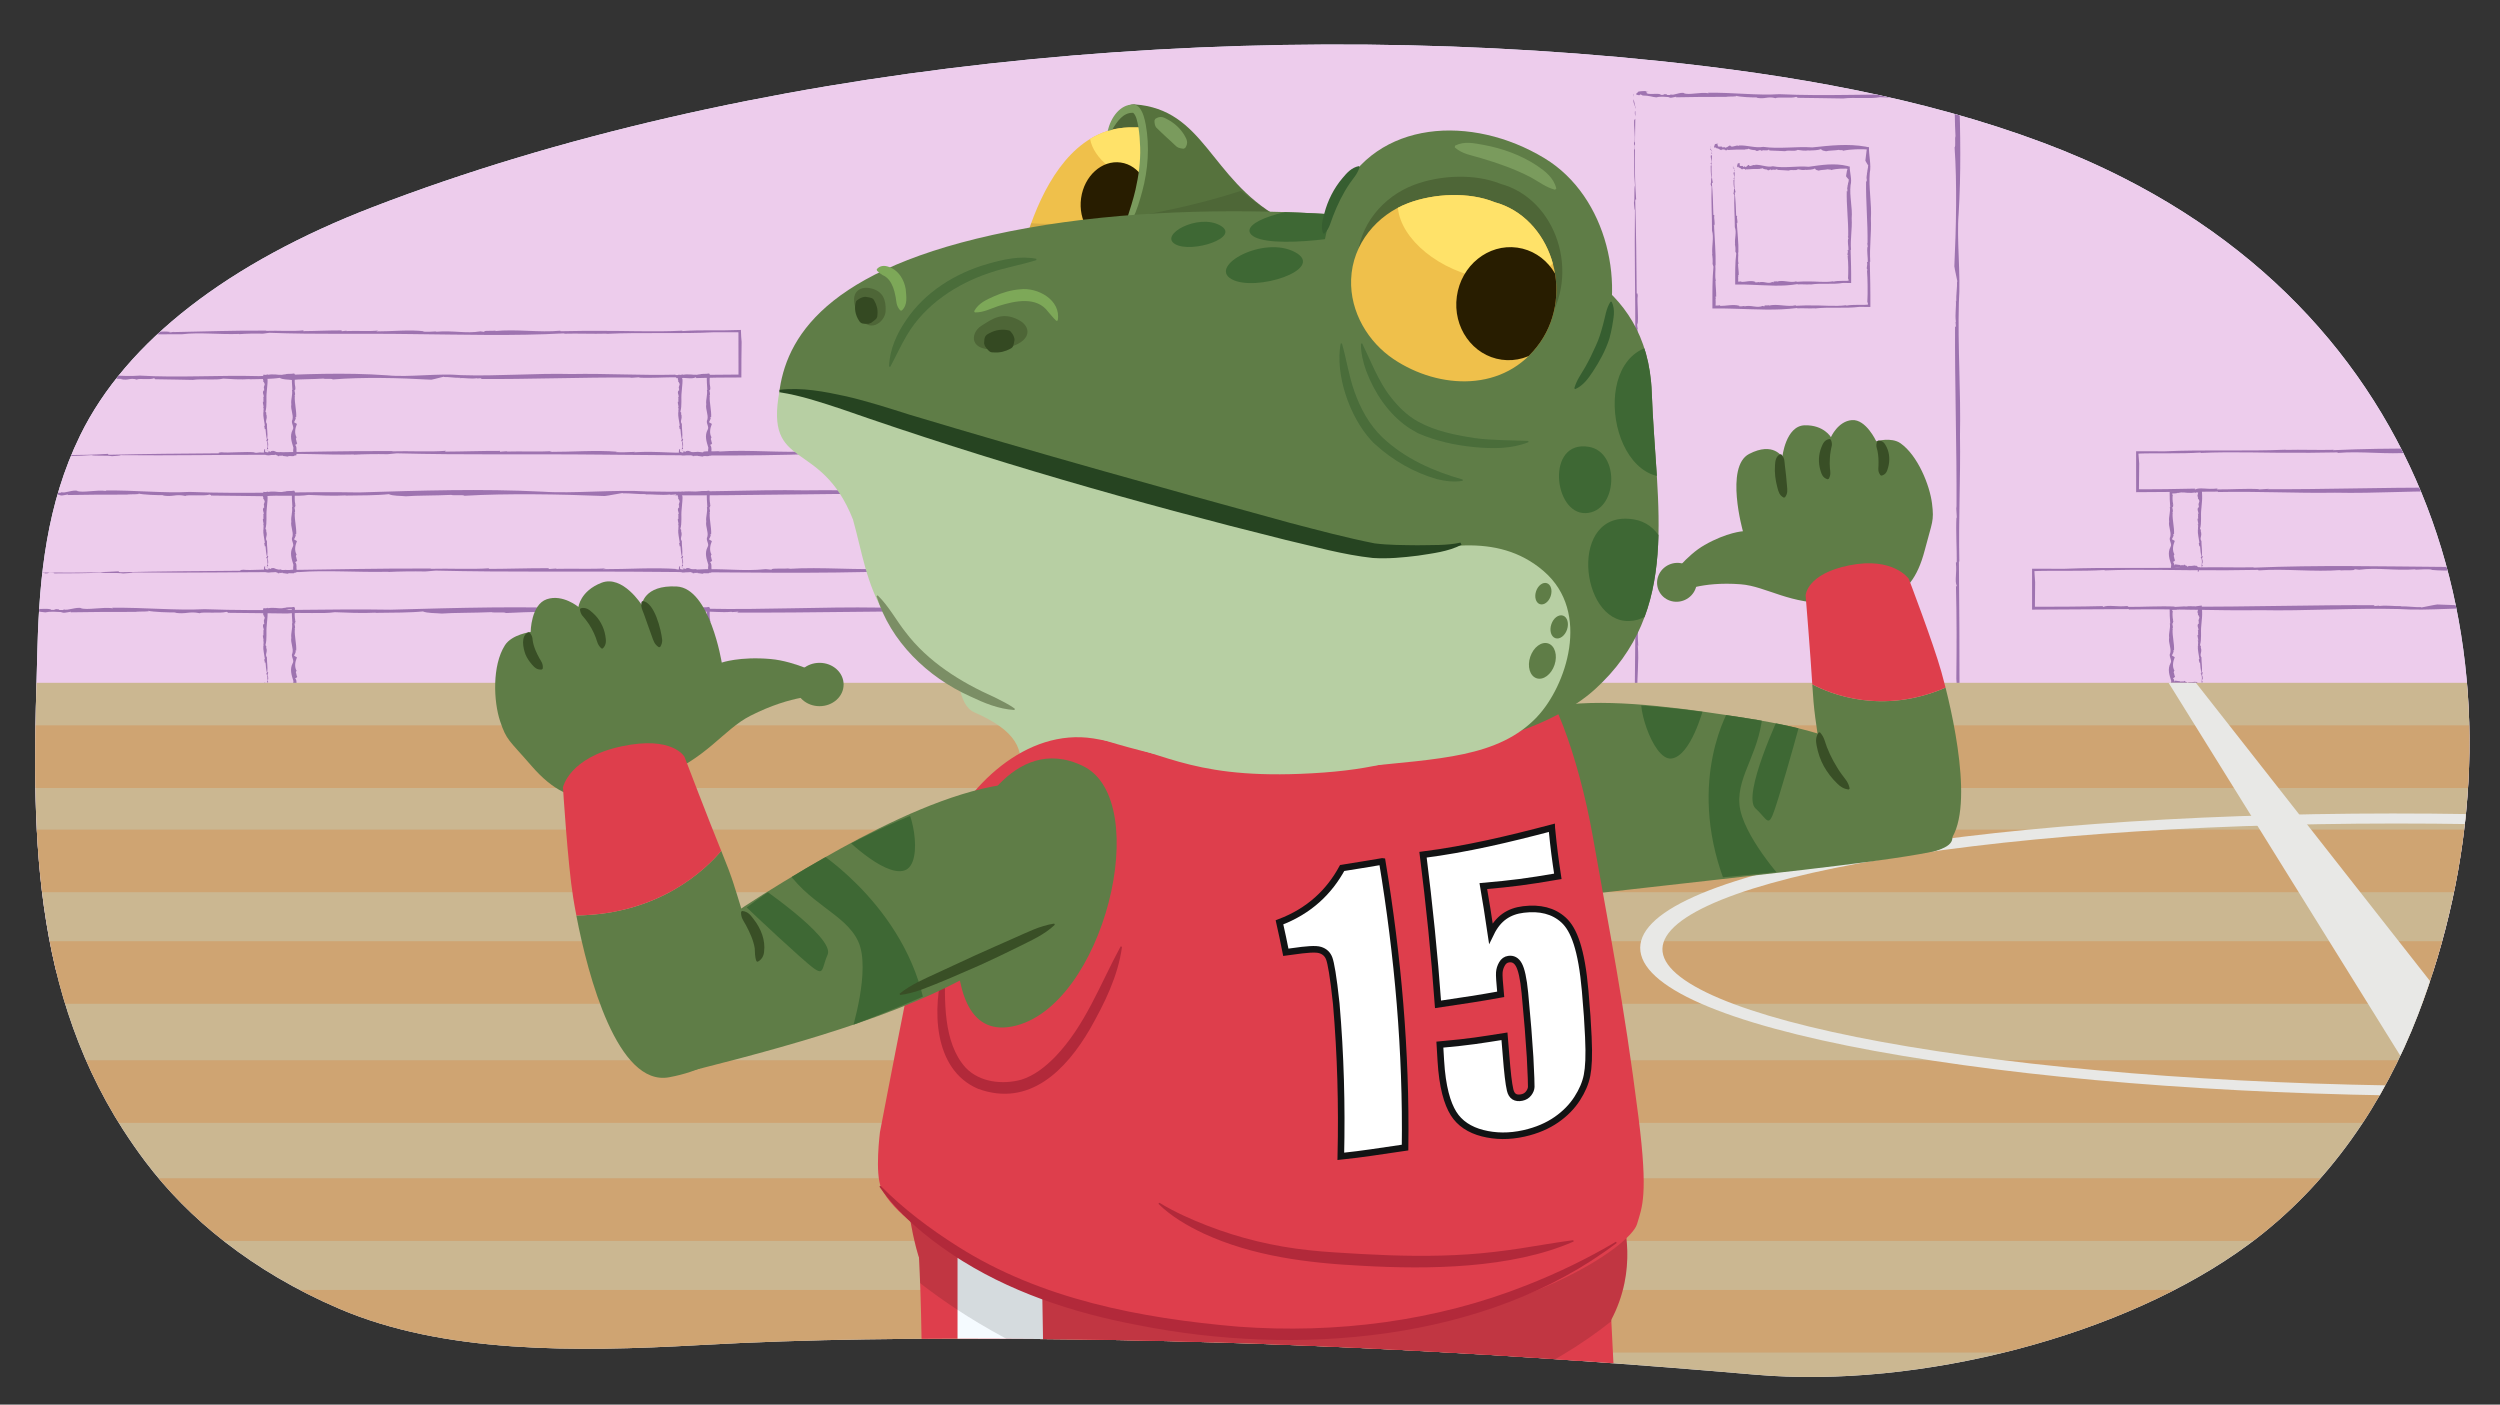 <?xml version="1.0" encoding="UTF-8"?>
<svg id="Layer_1" data-name="Layer 1" xmlns="http://www.w3.org/2000/svg" width="760" height="427" xmlns:xlink="http://www.w3.org/1999/xlink" viewBox="0 0 760 427">
  <rect x="0" y="0" width="760" height="427" fill="#333333" stroke="none"/>
  <defs>
    <style>
      .cls-1 {
        fill: none;
      }

      .cls-2 {
        clip-path: url(#clippath);
      }

      .cls-3 {
        opacity: .1;
      }

      .cls-4 {
        fill: #e6ecff;
      }

      .cls-5 {
        fill: #f5fbff;
      }

      .cls-6 {
        fill: #ffe269;
      }

      .cls-7 {
        fill: #e8e8e6;
      }

      .cls-8 {
        fill: #efc04b;
      }

      .cls-9 {
        fill: #edccec;
      }

      .cls-10 {
        fill: #7f5098;
      }

      .cls-11 {
        fill: #7da858;
      }

      .cls-12 {
        fill: #b7cfa3;
      }

      .cls-13 {
        fill: #cde0ba;
      }

      .cls-14 {
        fill: #cbb791;
      }

      .cls-15 {
        fill: #de3e4c;
      }

      .cls-16 {
        fill: #b2293a;
      }

      .cls-17 {
        fill: #365e30;
      }

      .cls-18 {
        fill: #3e6834;
      }

      .cls-19 {
        fill: #281d00;
      }

      .cls-20 {
        fill: #56723d;
      }

      .cls-21 {
        fill: #344922;
      }

      .cls-22 {
        fill: #264421;
      }

      .cls-23 {
        fill: #394f26;
      }

      .cls-24 {
        fill: #5f7d47;
      }

      .cls-25 {
        fill: #7b8e65;
      }

      .cls-26 {
        fill: #7a9b5d;
      }

      .cls-27 {
        fill: #4e6637;
      }

      .cls-28 {
        fill: #fff;
        stroke: #121314;
        stroke-miterlimit: 10;
        stroke-width: 2px;
      }

      .cls-29 {
        clip-path: url(#clippath-1);
      }

      .cls-30 {
        clip-path: url(#clippath-4);
      }

      .cls-31 {
        clip-path: url(#clippath-3);
      }

      .cls-32 {
        clip-path: url(#clippath-2);
      }

      .cls-33 {
        clip-path: url(#clippath-7);
      }

      .cls-34 {
        clip-path: url(#clippath-6);
      }

      .cls-35 {
        clip-path: url(#clippath-5);
      }

      .cls-36 {
        opacity: .13;
      }

      .cls-37 {
        opacity: .53;
      }

      .cls-38 {
        opacity: .72;
      }

      .cls-39 {
        fill: #d1935a;
        opacity: .55;
      }
    </style>
    <clipPath id="clippath">
      <path class="cls-4" d="m37.55,343.62c2.05,3.19,4.26,6.36,6.62,9.5,12.97,17.21,32.4,33.37,59.02,44.75,31.67,13.54,71.36,13.17,109.29,11.04,33.86-1.91,67.18-2.12,101.08-1.87,73.54.54,147.01,4.51,220.16,10.87,49.76,4.33,112.26-11.81,149.89-39.64,24.67-18.24,41.25-43.34,51.41-69.69,35.15-91.2,13.82-202.16-89.69-254.59-7.79-3.95-15.88-7.47-24.18-10.58-36.83-13.81-76.79-20.68-116.77-24.86-133.14-13.91-278.69,1.14-390.99,44.38-43.58,16.78-74.97,40.68-89.02,69.42-10.2,20.87-12.37,42.71-12.98,64.36-1.38,48.65-3.71,100.45,26.16,146.93Z"/>
    </clipPath>
    <clipPath id="clippath-1">
      <path class="cls-1" d="m37.55,343.62c2.05,3.19,4.26,6.36,6.62,9.5,12.97,17.21,32.4,33.37,59.02,44.75,31.67,13.54,71.36,13.17,109.29,11.04,33.86-1.91,67.18-2.12,101.08-1.87,73.54.54,147.01,4.51,220.16,10.87,49.76,4.33,112.26-11.81,149.89-39.64,24.67-18.24,41.25-43.34,51.41-69.69,35.15-91.2,13.82-202.16-89.69-254.59-7.79-3.95-15.88-7.47-24.18-10.58-36.83-13.81-76.79-20.68-116.77-24.86-133.14-13.91-278.69,1.14-390.99,44.38-43.58,16.78-74.97,40.68-89.02,69.42-10.2,20.87-12.37,42.71-12.98,64.36-1.38,48.65-3.71,100.45,26.16,146.93Z"/>
    </clipPath>
    <clipPath id="clippath-2">
      <path class="cls-1" d="m491.32,427.82c-.81-11.52-1.23-20.49-1.51-26.59,8.74-16.53,3.11-32,3.11-32l-217.75-9.03s1.43,13.56,4.22,22.16c1.18,23.35,1.13,63.72,1.13,63.72,0,0,59.43,15.73,87.57,17.51,0,0,3.64-12.06,7.6-24.42,3.92.33,7.97.53,12.17.58,2.46,9.38,5.19,18.49,7.52,23.06,0,0,19.43,4.68,45.21,7.93,11.19,1.41,48.28-1.92,54.33-2.78.5-6.14-1.55-11.26-3.58-40.15Z"/>
    </clipPath>
    <clipPath id="clippath-3">
      <path class="cls-1" d="m455.38,237.33c-7.53-29.84,41.58-24.34,75.47-19.02,41.44,6.51,41.03,16.25,49.01,22.95,7.98,6.71,22.24,14.62,6.75,17.81-15.49,3.18-51.27,6.66-81.64,9.35-24.29,2.16-35.9,23.13-49.58-31.1Z"/>
    </clipPath>
    <clipPath id="clippath-4">
      <path class="cls-1" d="m348.39,38.73c-.18-.01-3.76,0-3.94,0-31.09-.62-36.98,54.35-36.98,54.35,0,0,4.17.36,13.84.26,8.13-6.48,17.82-16.26,22.91-28.89,5.21-12.92,6.91-21,4.17-25.71Z"/>
    </clipPath>
    <clipPath id="clippath-5">
      <path class="cls-1" d="m453.19,71.45c16.73,4.86,47.66,12.97,48.94,47.83,1.28,34.86,9.16,66.27-17.27,90.27-26.44,24.01-104.11,29.56-151.55,13.61-35.4-11.91-41.75-35.08-48.47-51.5-8.65-23.18-50.35-36.83-47.78-53.56,2.57-16.73,15.9-38.18,75.32-48.8,59.42-10.62,126.87-1.91,140.81,2.15Z"/>
    </clipPath>
    <clipPath id="clippath-6">
      <path class="cls-1" d="m454.35,61.45s0,0-.01,0c-7.86-3.17-18.36-2.66-26.26.31-9.4,3.53-16.95,12.29-17.34,23.18-.36,9.97,5.24,19.11,12.94,24.26,13.74,9.2,33.81,10.28,44.52-5.1,10.65-15.29,3.18-38.04-13.85-42.64Z"/>
    </clipPath>
    <clipPath id="clippath-7">
      <path class="cls-1" d="m332.62,247.11c-17.67-19.12-62.05,1.83-87.44,16.78-39.83,23.46-33.76,32.6-38.5,42.08-4.73,9.47-3.15,21.8,14.43,17.72,17.57-4.08,55.07-17.14,79.58-30.42s39.54-37.91,31.92-46.16Z"/>
    </clipPath>
  </defs>
  <path class="cls-4" d="m37.55,343.62c2.05,3.19,4.26,6.36,6.62,9.5,12.97,17.21,32.4,33.37,59.02,44.75,31.67,13.54,71.36,13.17,109.29,11.04,33.86-1.91,67.18-2.12,101.08-1.87,73.54.54,147.01,4.51,220.16,10.87,49.76,4.33,112.26-11.81,149.89-39.64,24.67-18.24,41.25-43.34,51.41-69.69,35.15-91.2,13.82-202.16-89.69-254.59-7.79-3.95-15.88-7.47-24.18-10.58-36.83-13.81-76.79-20.68-116.77-24.86-133.14-13.91-278.69,1.14-390.99,44.38-43.58,16.78-74.97,40.68-89.02,69.42-10.2,20.87-12.37,42.71-12.98,64.36-1.38,48.65-3.71,100.45,26.16,146.93Z"/>
  <g class="cls-2">
    <g class="cls-29">
      <g>
        <rect class="cls-9" x="-114.26" y="3.21" width="998.87" height="292.5" transform="translate(770.35 298.91) rotate(-180)"/>
        <g class="cls-38">
          <g>
            <g>
              <polygon class="cls-10" points="7.88 185.12 7.96 184.77 7.75 183.89 7.88 185.12"/>
              <path class="cls-10" d="m7.42,179.3c-.04.17-.1.09-.14.26l.59,3.42c.34-1.53-.68-2.67-.45-3.68Z"/>
              <path class="cls-10" d="m7.48,178.29c.14-1.33-.14-1.88-.23-2.18.22.46-.07,2.47.23,2.18Z"/>
              <path class="cls-10" d="m118.05,173.92c-.12,0-.29.01-.41.02.21,0,.34,0,.41-.02Z"/>
              <path class="cls-10" d="m148.49,172.97l.32-.22c-5.68.4-12.09,0-18.09.17l.41-.08c-15.24-.09-29.3.28-44.42.45.24-.02.32-.09.56-.11-.73.08-1.54.22-2.36.2-.21-.05.23-.1.49-.13-3.19-.37-9.38.23-11.38-.05-.9.04-1.29.19-.79.31-11.84.09-24.5.16-36.56.45-.58-.05-.69-.15-.53-.28-4.82.28-9.75.38-14.7.39-2.48,0-4.97-.02-7.45-.03-2.2-.03-4.4-.05-6.59-.08,0,.41-.01.81-.02,1.21.16.4.17-1.08.33-.04l.02-.52c0-.12,0-.1,0-.12v-.04c.01-.05,0-.1,0-.16.04,0,.09-.02.14-.03l.08-.02.45-.02c.61-.03,1.21-.07,1.8-.1,1.19-.06,2.37-.08,3.59.03l-.39.15c2.24.1.45-.38,2.77-.19.91.13-.23.19.2.2,4.75-.06,9.71.07,14.19-.29,1.11.33,5.11.01,6.87.32,1.23-.13,2.46-.1,2.93-.31,16.64.17,33.64-.14,50.69-.12,7.98-.63,17.53.12,27-.09.07.02.05.05,0,.06,3.09-.16,7.58-.23,11.27-.15l3.12-.27c22.17.55,44.82.16,67.34.39,25.59.16,48,.62,72.92-.22-.03.06.17.1-.47.12,7.19-.13,13.74.1,20.52-.03l-.02.06c16.8-.52,34.98.07,51.17-.49,3.65,0,7.38.01,11.63.02,0,3.46,0,7.42,0,11.55-12.5.06-25.93.12-38.81.18l.05-.13c-16.7.27-32.84-.4-49.51-.2-17.14-.29-35.24.72-52.53.34-10.69-.62-24.74.71-34.79.07-20.64-.96-40.66-.34-61.29.23-19.03-.34-38.04.54-56.47-.16-8.73.45-18.38-.56-28.1-.43l.35.16c-3.49-.47-7.77.66-9.95-.04l.37-.03c-1.85-.36-4.29.84-5.41.42l-.3.18c-2.24.05-.26-.2-1.99-.27-.65.02-.25.32-1.6.22-.29-.72-5.48.16-5.63-.65,1.22,0-1.92-.31.83-.48-.78-.08-4.53-.04-4.19.3-.32.36-1.78.68.49.96l.46-.27c.77.27.58.13.86.33,2.98.04,3.37.42,5.51.58-.02,0-.04-.02,0-.03,1.46-.32,3.48-.13,4.63-.08l.46.15c.7.31,3.39-.6,2.48-.07,6.05-.13,12.99-.13,19.75-.13.95-.2,5.18.02,3.7-.37,1.69.44,6.72.56,8.59.54-.07.04-.15.09-.44.07,3.62.58,4.29-.53,7.69.17.53-.5,6.17.16,8.09-.43.42.11.56.21.41.3,6.11.01,12.87.19,18.04.21,4.42-.44,10.7.2,14.5-.4,3.15.13,8.25.38,12.64.14l-.43.07c4.96-.04,11.16-.07,14.56-.44,1.47.58,3.61.46,5.76.65,3.31-.27,10-.19,15.05-.43.77.27,4.17-.11,4.43.27,14.16-.75,31.67-.48,46.79.08l-.22.03c1.96-.21,4.22-.68,6.22-.95.2.03.17.1-.25.1,2.76-.07,5.34.31,8.1.24q-.02.06-.47.12c2.59-.17,5.35.31,8.4,0l.17.1,1.94-.14c-.05.13-.12.32-1.16.28,23.71.12,48.18-.54,72.52-.44l-.89.12,4.72-.22c-.03.06-.25.1-.48.12,6.01.22,12.25-.14,18.11-.09-.03.06-.91.19-.09.26,4.34-.35,6.97.45,9.14-.27.2.03.34.2-.1.25,4.86-.1,9.78-.15,14.71-.18,5.16,0,10.33,0,15.49.01.02-2.61.04-5.21.06-7.79-.04-.8-.09-1.6-.13-2.41-.02-.43-.03-.86-.05-1.29-.01-.56-.03-1.13-.04-1.7-1.27.02-2.54.05-3.83.08-1.11.01-2.24.02-3.36.03-2.26,0-4.53,0-6.82,0-4.56,0-9.14.02-13.57.24l.05-.13c-13.62.46-28.06-.03-42.17.06-5.86-.05-9.82.1-15.71.11l-.15-.16c-9.91.62-20.84-.56-31.18.12l.71-.22c-1.6.34-6.26-.12-5.64.47l-1.83-.18c-7.03.78-12.79-.36-21.4.15l.57-.14c-2.29.11-4.96.19-6.65.07.26-.02.14-.06.69-.1-7.17-.55-15.15.06-22.71.04l.86-.26c-3.66.3-10.36.02-15.17.16l.29-.12-2.43.17-.06-.25c-6.26-.02-12.14.2-18.25.22Z"/>
              <path class="cls-10" d="m85.39,173.25s.05,0,.07,0c.19-.02.1-.02-.07,0Z"/>
              <path class="cls-10" d="m14.63,186.25c-.29-.02-.53-.03-.77-.05.06.05.52.04.77.05Z"/>
            </g>
            <g>
              <polygon class="cls-10" points="8.3 149.41 8.37 149.1 8.16 148.29 8.3 149.41"/>
              <path class="cls-10" d="m7.83,144.11c-.04.16-.1.08-.14.24l.59,3.11c.34-1.39-.68-2.44-.45-3.35Z"/>
              <path class="cls-10" d="m7.89,143.19c.14-1.21-.14-1.71-.23-1.99.22.42-.07,2.25.23,1.99Z"/>
              <path class="cls-10" d="m107.52,138.21c-.11,0-.26.01-.37.02.19,0,.31,0,.37-.02Z"/>
              <path class="cls-10" d="m135.27,137.26l.29-.22c-5.18.4-11.02,0-16.49.17l.37-.08c-13.89-.09-26.71.28-40.49.45.21-.02.29-.09.51-.11-.66.08-1.4.22-2.15.2-.19-.05.21-.1.45-.13-2.91-.37-8.55.23-10.37-.05-.82.04-1.18.19-.72.31-10.79.09-22.33.16-33.32.45-.53-.05-.62-.15-.48-.28-4.22.27-8.53.37-12.87.39-2.17,0-4.35-.01-6.52-.02l-3.26-.03-2.4-.04-.02.62-.02,1.47c.16.37.17-.98.33-.03.03-.51.04-1.01.04-1.49,0-.08-.02-.15-.04-.26.06-.02.15-.05.26-.08.46-.02.92-.05,1.38-.07.92-.04,1.83-.04,2.77.06l-.36.15c2.04.1.41-.38,2.53-.19.83.13-.21.19.18.2,4.33-.06,8.85.07,12.93-.29,1.01.33,4.66.01,6.26.32,1.12-.13,2.25-.1,2.67-.31,15.17.17,30.66-.14,46.2-.12,7.27-.63,15.98.12,24.61-.09.06.02.05.05,0,.07,2.81-.16,6.91-.23,10.27-.15l2.84-.27c20.2.55,40.85.16,61.37.39,23.32.16,43.75.62,66.46-.22-.03.06.15.1-.43.12,6.55-.13,12.53.1,18.7-.03l-.02.06c15.31-.52,31.88.07,46.64-.49,3.32,0,6.72.01,10.58.02,0,3.48,0,7.43,0,11.55-11.06.06-22.91.12-34.29.18l.04-.13c-15.22.27-29.93-.4-45.12-.2-15.62-.29-32.12.72-47.87.34-9.75-.62-22.55.71-31.7.07-18.81-.96-37.05-.34-55.86.23-17.35-.34-34.67.54-51.47-.16-7.96.45-16.75-.56-25.61-.43l.32.16c-3.18-.47-7.09.66-9.07-.04l.33-.03c-1.68-.36-3.91.84-4.93.42l-.27.18c-2.04.05-.24-.2-1.81-.27-.59.02-.22.32-1.46.22-.27-.72-4.99.16-5.13-.65,1.11,0-1.75-.31.76-.48-.71-.08-4.13-.04-3.82.3-.29.36-1.63.68.45.96l.42-.27c.7.27.53.13.78.33,2.71.04,3.08.42,5.02.58-.02,0-.04-.02,0-.03,1.33-.32,3.17-.13,4.22-.08l.42.15c.64.31,3.09-.6,2.26-.07,5.51-.13,11.84-.13,18-.13.86-.2,4.72.02,3.37-.37,1.54.44,6.13.56,7.83.54-.06.04-.14.09-.4.07,3.3.58,3.91-.53,7.01.17.48-.5,5.62.16,7.37-.43.38.11.51.21.37.3,5.57.01,11.73.19,16.44.21,4.03-.44,9.76.2,13.22-.4,2.87.13,7.51.38,11.52.14l-.39.07c4.52-.04,10.17-.07,13.27-.44,1.34.58,3.29.46,5.25.65,3.02-.27,9.11-.19,13.72-.43.71.27,3.8-.11,4.04.27,12.91-.75,28.86-.48,42.64.08l-.2.03c1.79-.21,3.85-.68,5.67-.95.18.03.16.1-.22.1,2.52-.07,4.87.31,7.38.24q-.02.06-.43.12c2.36-.17,4.88.31,7.66,0l.16.1,1.77-.14c-.04.13-.11.32-1.06.28,21.61.12,43.91-.54,66.1-.44l-.81.12,4.3-.22c-.02.06-.23.1-.43.12,5.48.22,11.17-.14,16.51-.09-.02.06-.83.19-.09.26,3.95-.35,6.35.45,8.33-.27.18.03.31.2-.09.25,4.26-.09,8.56-.15,12.87-.17,2.16,0,4.32-.01,6.48-.02,2.39,0,4.77.01,7.16.02.02-2.75.04-5.49.06-8.22-.04-.72-.09-1.46-.13-2.2-.02-.41-.03-.82-.05-1.23-.01-.51-.03-1.03-.04-1.55-1.17.02-2.35.05-3.54.08-1.02.01-2.04.02-3.07.03-2.06,0-4.13,0-6.21,0-4.16,0-8.33.02-12.37.24l.05-.13c-12.41.46-25.57-.03-38.44.06-5.34-.05-8.95.1-14.32.11l-.13-.16c-9.03.62-18.99-.56-28.41.12l.65-.22c-1.46.34-5.7-.12-5.14.47l-1.66-.18c-6.4.78-11.65-.36-19.5.15l.52-.14c-2.09.11-4.52.19-6.06.07.24-.02.13-.06.62-.1-6.53-.55-13.81.06-20.7.04l.78-.26c-3.33.3-9.45.02-13.83.16l.27-.12-2.22.17-.06-.25c-5.7-.02-11.07.2-16.63.22Z"/>
              <path class="cls-10" d="m77.76,137.54s.04,0,.06,0c.17-.02.09-.02-.06,0Z"/>
              <path class="cls-10" d="m14.33,150.54c-.26-.02-.48-.03-.7-.05.05.05.48.04.7.05Z"/>
            </g>
            <g>
              <polygon class="cls-10" points="8.3 114.07 8.37 113.85 8.16 113.28 8.3 114.07"/>
              <path class="cls-10" d="m7.83,110.35c-.04.11-.1.06-.14.17l.59,2.18c.34-.98-.68-1.71-.45-2.35Z"/>
              <path class="cls-10" d="m7.89,109.7c.14-.85-.14-1.2-.23-1.4.22.3-.07,1.58.23,1.4Z"/>
              <path class="cls-10" d="m72.67,101.58c-.08,0-.18,0-.26.02.13,0,.22,0,.26-.02Z"/>
              <path class="cls-10" d="m92.14,100.64l.2-.22c-3.63.4-7.73,0-11.57.17l.26-.08c-9.75-.09-18.74.28-28.41.45.15-.02.2-.09.36-.11-.47.08-.98.22-1.51.2-.14-.05.15-.1.31-.13-2.04-.37-6,.23-7.28-.05-.57.04-.83.19-.51.31-7.57.09-15.67.16-23.38.45-.37-.05-.44-.15-.34-.28-2.17.2-4.38.3-6.61.35-1.11.01-2.23.03-3.35.04h-1.68s-.75-.02-.75-.02l-.02.8-.03,1.73c-.02,1.15-.04,2.31-.06,3.45.16.26.17-.69.33-.02.1-1.08,0-2.08-.08-3.04-.04-.48-.08-.96-.09-1.44,0-.24,0-.48,0-.72,0-.09.01-.3.03-.3.01-.03.03-.06.04-.09.05.04.1.07.15.08.08-.12-.23-.22-.23-.41.03,0,.11.01.2.05.2.13.08.19.14.2h.08s.02-.01.02-.01h.13s.29,0,.29,0h1.15c.77,0,1.54-.01,2.31-.02,1.53-.02,3.04-.08,4.47-.26.71.33,3.27.01,4.39.32.79-.13,1.58-.1,1.88-.31,10.64.17,21.52-.14,32.42-.12,5.1-.63,11.21.12,17.27-.09.04.02.03.05,0,.07,1.97-.16,4.85-.23,7.21-.15l2-.27c14.18.55,28.67.16,43.07.39,16.36.16,30.7.62,46.64-.22-.02.06.11.1-.3.12,4.6-.13,8.79.1,13.12-.03v.06c10.73-.52,22.36.07,32.72-.49,2.31,0,4.67.01,7.36.02,0,3.95.01,8.33.02,12.85-6.23.05-12.8.11-19.16.16l.03-.13c-10.68.27-21.01-.4-31.66-.2-10.96-.29-22.54.72-33.6.34-6.84-.62-15.82.71-22.25.07-13.2-.96-26-.34-39.2.23-12.17-.34-24.33.54-36.12-.16-5.59.45-11.76-.56-17.97-.43l.22.16c-2.23-.47-4.97.66-6.36-.04l.23-.03c-1.18-.36-2.74.84-3.46.42l-.19.18c-1.43.05-.17-.2-1.27-.27-.42.02-.16.32-1.02.22-.19-.72-3.5.16-3.6-.65.78,0-1.23-.31.53-.48-.5-.08-2.9-.04-2.68.3-.2.36-1.14.68.32.96l.29-.27c.49.27.37.13.55.33,1.9.04,2.16.42,3.52.58-.01,0-.03-.02,0-.03.93-.32,2.22-.13,2.96-.08l.3.15c.45.31,2.17-.6,1.59-.07,3.87-.13,8.31-.13,12.63-.13.61-.2,3.31.02,2.37-.37,1.08.44,4.3.56,5.5.54-.04.04-.1.09-.28.07,2.32.58,2.75-.53,4.92.17.34-.5,3.95.16,5.17-.43.27.11.36.21.26.3,3.91.01,8.23.19,11.54.21,2.83-.44,6.85.2,9.28-.4,2.01.13,5.27.38,8.09.14l-.27.07c3.17-.04,7.14-.07,9.31-.44.94.58,2.31.46,3.68.65,2.12-.27,6.39-.19,9.63-.43.5.27,2.67-.11,2.83.27,9.06-.75,20.25-.48,29.92.08l-.14.03c1.25-.21,2.7-.68,3.98-.95.13.03.11.1-.16.1,1.77-.07,3.42.31,5.18.24q-.01.06-.3.12c1.66-.17,3.42.31,5.38,0l.11.1,1.24-.14c-.03.13-.08.32-.74.28,15.16.12,30.82-.54,46.38-.44l-.57.12,3.02-.22c-.02.06-.16.1-.3.12,3.85.22,7.84-.14,11.58-.09-.02.06-.58.19-.06.26,2.77-.35,4.46.45,5.84-.27.13.03.22.2-.07.25,2.19-.07,4.39-.12,6.6-.15,2.43-.01,4.88-.03,7.32-.04,0-1.91.01-3.83.02-5.74.02-1.69.04-3.39.06-5.07-.04-.51-.09-1.02-.13-1.54-.03-.69-.06-1.39-.09-2.1-2.17.07-3.28.1-4.79.11-1.44,0-2.9,0-4.36,0-2.92,0-5.84.02-8.68.24l.03-.13c-8.71.46-17.95-.03-26.97.06-3.75-.05-6.28.1-10.05.11l-.09-.16c-6.34.62-13.33-.56-19.94.12l.46-.22c-1.03.34-4-.12-3.61.47l-1.17-.18c-4.49.78-8.18-.36-13.68.15l.36-.14c-1.46.11-3.17.19-4.26.07.17-.02.09-.06.44-.1-4.59-.55-9.69.06-14.53.04l.55-.26c-2.34.3-6.63.02-9.7.16l.19-.12-1.56.17-.04-.25c-4-.02-7.77.2-11.67.22Z"/>
              <path class="cls-10" d="m51.78,100.92s.03,0,.04,0c.12-.02.06-.02-.04,0Z"/>
              <path class="cls-10" d="m12.13,115.2c-.18-.02-.34-.03-.49-.05.04.05.33.04.49.05Z"/>
            </g>
            <g>
              <polygon class="cls-10" points="207.8 137.41 207.87 137.38 207.67 137.3 207.8 137.41"/>
              <path class="cls-10" d="m207.34,136.9s-.1,0-.14.02l.59.3c.34-.14-.68-.24-.45-.33Z"/>
              <path class="cls-10" d="m207.4,136.81c.14-.12-.14-.17-.23-.19.22.04-.07.22.23.19Z"/>
              <path class="cls-10" d="m207.26,126.48s0,.03.02.04c0-.02,0-.03-.02-.04Z"/>
              <path class="cls-10" d="m206.31,123.78l-.22-.03c.4.5,0,1.07.17,1.6l-.08-.04c-.09,1.35.28,2.59.45,3.93-.02-.02-.09-.03-.11-.05.08.06.22.14.2.21-.05.02-.1-.02-.13-.04-.37.28.23.83-.05,1.01.04.08.19.11.31.07.09,1.05.16,2.17.45,3.24-.05.05-.15.06-.28.05.6.91.36,1.87.26,2.8.16.04.17-.1.33,0,.2-.3-.38-.55-.1-.82l.15.03c.1-.2-.38-.04-.19-.25.13-.08.19.02.2-.02-.06-.42.07-.86-.29-1.26.33-.1.01-.45.32-.61-.13-.11-.1-.22-.31-.26.17-1.47-.14-2.98-.12-4.49-.63-.71.12-1.55-.09-2.39.02,0,.05,0,.07,0-.16-.27-.23-.67-.15-1l-.27-.28c.55-1.96.16-3.97.39-5.96.08-.91.16-1.77.23-2.63l.03-.64v-.32s0-.16,0-.16v-.06c-.02-.12-.05-.24-.13-.47.07-.08.18-.19.43-.36,0,.06.02.1-.01.12.05-.03.23-.04.38-.04.15,0,.3.01.45.03.3.02.59.05.89-.02v.06c1.46-.52,3.15.07,4.48-.49.27,0,.56.01.88.02-.01,1.09.05,2.83.18,4.29h-.13c.27,1.47-.4,2.9-.2,4.38-.29,1.52.72,3.12.34,4.65-.62.95.71,2.19.07,3.08-.96,1.84-.34,3.58.23,5.45-.09.5-.1.95-.07,1.47-.69.06-1.38.12-2.06.18-.62.03-1.23,0-1.84-.27-.77.45-1.63-.56-2.49-.43l.03.16c-.31-.47-.69.66-.88-.04l.03-.03c-.16-.36-.38.84-.48.42l-.03.18c-.2.05-.02-.2-.18-.27-.06.02-.02.32-.14.22-.03-.72-.48.16-.5-.65.11,0-.17-.31.07-.48-.07-.08-.4-.04-.37.3-.03.36-.16.68.04.96l.04-.27c.07.27.05.13.08.33.26.04.3.42.49.58,0,0,0-.02,0-.03.13-.32.31-.13.41-.08l.04.15c.06.31.3-.6.22-.07.54-.13,1.15-.13,1.75-.13.08-.2.46.02.33-.37.15.44.6.56.76.54,0,.04-.01.09-.04.07.32.58.38-.53.68.17.05-.5.55.16.72-.43.04.11.05.21.04.3.54.01,1.14.19,1.6.21.25-.22.77-.17,1.19-.14.44.03.92.04.95-.26.13.03.27.06.44.09.12-.33.24-.98.05-1.61l.07.1c0-.21-.02-.42-.03-.64l-.03-.33c-.01-.08-.02-.12-.04-.18-.06-.23-.16-.44-.35-.59.58-.13.46-.32.65-.51-.27-.29-.19-.89-.43-1.33.27-.07-.11-.37.27-.39-.75-1.25-.48-2.8.08-4.14l.03.02c-.21-.17-.68-.37-.95-.55.03-.02.1-.02.1.02-.07-.24.31-.47.24-.72q.06,0,.12.04c-.17-.23.31-.47,0-.74l.1-.02-.14-.17c.13,0,.32.01.28.1.12-2.1-.54-4.27-.44-6.42l.12.08-.22-.42c.06,0,.1.02.12.04.22-.53-.14-1.08-.09-1.6.06,0,.19.08.26,0-.35-.38.45-.62-.27-.81.03-.02.2-.03.25,0-.12-.53-.18-1.08-.19-1.62v-.41s.01-.49.01-.49l.07-1.24c-.1-.14-.17-.28-.23-.43-.65.14-1.12.11-1.65.12-.28,0-.46,0-.67.04-.2.03-.4.09-.6.2v-.13c-1.2.46-2.48-.03-3.73.06-.53-.05-.84.1-1.42.11l-.05-.16c-.36.25-.68.21-1.21.11-.07.23-.17.51-.2.85-.03.33,0,.74.21.98l-.22-.06c.34.14-.12.55.47.5l-.18.16c.78.62-.36,1.13.15,1.89l-.14-.05c.11.2.19.44.07.59-.02-.02-.06-.01-.1-.06-.55.63.06,1.34.04,2.01l-.26-.08c.3.32.02.92.16,1.34l-.12-.03.17.22h-.25c-.02.56.2,1.08.22,1.62Z"/>
              <path class="cls-10" d="m206.59,129.37s0,0,0,0c-.02-.02-.02,0,0,0Z"/>
              <path class="cls-10" d="m207.18,138.54s-.05-.03-.07-.05c0,.05.05.04.07.05Z"/>
            </g>
            <g>
              <polygon class="cls-10" points="81.66 137.41 81.74 137.38 81.53 137.3 81.66 137.41"/>
              <path class="cls-10" d="m81.2,136.9s-.1,0-.14.02l.59.3c.34-.14-.68-.24-.45-.33Z"/>
              <path class="cls-10" d="m81.26,136.81c.14-.12-.14-.17-.23-.19.22.04-.07.22.23.19Z"/>
              <path class="cls-10" d="m81.12,126.48s0,.03.02.04c0-.02,0-.03-.02-.04Z"/>
              <path class="cls-10" d="m80.18,123.78l-.22-.03c.4.5,0,1.07.17,1.6l-.08-.04c-.09,1.35.28,2.59.45,3.93-.02-.02-.09-.03-.11-.05.08.06.22.14.2.21-.05.02-.1-.02-.13-.04-.37.28.23.83-.05,1.01.04.08.19.11.31.07.09,1.05.16,2.17.45,3.24-.05.05-.15.06-.28.05.6.91.36,1.87.26,2.8.16.04.17-.1.33,0,.2-.3-.38-.55-.1-.82l.15.03c.1-.2-.38-.04-.19-.25.13-.08.19.02.2-.02-.06-.42.07-.86-.29-1.26.33-.1.01-.45.32-.61-.13-.11-.1-.22-.31-.26.17-1.47-.14-2.98-.12-4.49-.63-.71.12-1.55-.09-2.39.02,0,.05,0,.06,0-.16-.27-.23-.67-.15-1l-.27-.28c.55-1.96.16-3.97.39-5.96.08-.91.16-1.77.23-2.63l.03-.64v-.32s0-.16,0-.16v-.06c-.02-.12-.05-.24-.13-.47.07-.08.18-.19.43-.36,0,.06.02.1-.01.12.05-.03.23-.04.38-.04.15,0,.3.01.45.03.3.02.59.05.89-.02v.06c1.46-.52,3.15.07,4.48-.49.27,0,.56.01.88.02-.01,1.09.05,2.83.18,4.29h-.13c.27,1.47-.4,2.9-.2,4.38-.29,1.52.72,3.12.34,4.65-.62.95.71,2.19.07,3.08-.96,1.84-.34,3.58.23,5.45-.09.5-.1.95-.07,1.47-.69.06-1.38.12-2.06.18-.62.03-1.23,0-1.84-.27-.77.45-1.63-.56-2.49-.43l.03.16c-.31-.47-.69.66-.88-.04l.03-.03c-.16-.36-.38.84-.48.42l-.03.18c-.2.05-.02-.2-.18-.27-.06.02-.02.32-.14.22-.03-.72-.48.16-.5-.65.11,0-.17-.31.07-.48-.07-.08-.4-.04-.37.3-.03.36-.16.68.04.96l.04-.27c.07.27.05.13.08.33.26.04.3.42.49.58,0,0,0-.02,0-.03.13-.32.31-.13.41-.08l.04.15c.06.31.3-.6.22-.07.54-.13,1.15-.13,1.75-.13.08-.2.46.02.33-.37.15.44.6.56.76.54,0,.04-.01.09-.04.07.32.58.38-.53.68.17.05-.5.55.16.72-.43.04.11.05.21.04.3.54.01,1.14.19,1.6.21.25-.22.77-.17,1.19-.14.44.03.92.04.95-.26.13.03.27.06.44.09.12-.33.24-.98.05-1.61l.07.1c0-.21-.02-.42-.03-.64l-.03-.33c-.01-.08-.02-.12-.04-.18-.06-.23-.16-.44-.35-.59.58-.13.46-.32.65-.51-.27-.29-.19-.89-.43-1.33.27-.07-.11-.37.27-.39-.75-1.25-.48-2.8.08-4.14l.03.02c-.21-.17-.68-.37-.95-.55.03-.02.1-.02.1.02-.07-.24.31-.47.24-.72q.06,0,.12.04c-.17-.23.31-.47,0-.74l.1-.02-.14-.17c.13,0,.32.01.28.1.12-2.1-.54-4.27-.44-6.42l.12.08-.22-.42c.06,0,.1.02.12.04.22-.53-.14-1.08-.09-1.6.06,0,.19.08.26,0-.35-.38.45-.62-.27-.81.03-.02.2-.03.25,0-.12-.53-.18-1.08-.19-1.62v-.41s.01-.49.01-.49l.07-1.24c-.1-.14-.17-.28-.23-.43-.65.14-1.12.11-1.65.12-.28,0-.46,0-.67.04-.2.03-.4.09-.6.2v-.13c-1.2.46-2.48-.03-3.73.06-.53-.05-.84.1-1.42.11l-.05-.16c-.36.25-.68.21-1.21.11-.07.23-.17.51-.2.85-.03.33,0,.74.21.98l-.22-.06c.34.14-.12.55.47.5l-.18.16c.78.62-.36,1.13.15,1.89l-.14-.05c.11.2.19.44.07.59-.02-.02-.06-.01-.1-.06-.55.63.06,1.34.04,2.01l-.26-.08c.3.32.02.92.16,1.34l-.12-.03.17.22h-.25c-.02.56.2,1.08.22,1.62Z"/>
              <path class="cls-10" d="m80.46,129.37s0,0,0,0c-.02-.02-.02,0,0,0Z"/>
              <path class="cls-10" d="m81.04,138.54s-.05-.03-.07-.05c0,.05.05.04.07.05Z"/>
            </g>
            <g>
              <polygon class="cls-10" points="207.8 173.03 207.87 173 207.67 172.92 207.8 173.03"/>
              <path class="cls-10" d="m207.34,172.51s-.1,0-.14.02l.59.3c.34-.14-.68-.24-.45-.33Z"/>
              <path class="cls-10" d="m207.4,172.43c.14-.12-.14-.17-.23-.19.22.04-.07.22.23.19Z"/>
              <path class="cls-10" d="m207.26,162.1s0,.03.02.04c0-.02,0-.03-.02-.04Z"/>
              <path class="cls-10" d="m206.31,159.4l-.22-.03c.4.5,0,1.07.17,1.6l-.08-.04c-.09,1.35.28,2.59.45,3.93-.02-.02-.09-.03-.11-.05.08.06.22.14.2.21-.05.02-.1-.02-.13-.04-.37.28.23.83-.05,1.01.04.08.19.11.31.07.09,1.05.16,2.17.45,3.24-.05.05-.15.06-.28.05.6.91.36,1.87.26,2.8.16.04.17-.1.33,0,.2-.3-.38-.55-.1-.82l.15.03c.1-.2-.38-.04-.19-.25.13-.08.19.02.2-.02-.06-.42.07-.86-.29-1.26.33-.1.01-.45.32-.61-.13-.11-.1-.22-.31-.26.17-1.47-.14-2.98-.12-4.49-.63-.71.12-1.55-.09-2.39.02,0,.05,0,.07,0-.16-.27-.23-.67-.15-1l-.27-.28c.55-1.96.16-3.97.39-5.96.08-.91.16-1.77.23-2.63l.03-.64v-.32s0-.16,0-.16v-.06c-.02-.12-.05-.24-.13-.47.07-.08.18-.19.43-.36,0,.06.02.1-.01.12.05-.03.23-.04.38-.04.15,0,.3.01.45.03.3.02.59.05.89-.02v.06c1.46-.52,3.15.07,4.48-.49.27,0,.56.01.88.02-.01,1.09.05,2.83.18,4.29h-.13c.27,1.47-.4,2.9-.2,4.38-.29,1.52.72,3.12.34,4.65-.62.95.71,2.19.07,3.08-.96,1.84-.34,3.58.23,5.45-.09.5-.1.95-.07,1.47-.69.06-1.38.12-2.06.18-.62.03-1.23,0-1.84-.27-.77.45-1.63-.56-2.49-.43l.03.16c-.31-.47-.69.66-.88-.04l.03-.03c-.16-.36-.38.84-.48.42l-.03.18c-.2.05-.02-.2-.18-.27-.06.02-.02.32-.14.22-.03-.72-.48.16-.5-.65.11,0-.17-.31.07-.48-.07-.08-.4-.04-.37.3-.03.36-.16.68.04.96l.04-.27c.07.27.05.13.08.33.26.04.3.42.49.58,0,0,0-.02,0-.03.13-.32.31-.13.41-.08l.04.15c.06.31.3-.6.22-.07.54-.13,1.15-.13,1.75-.13.08-.2.46.02.33-.37.15.44.6.56.76.54,0,.04-.01.09-.04.07.32.58.38-.53.68.17.05-.5.55.16.72-.43.04.11.05.21.04.3.54.01,1.14.19,1.6.21.25-.22.77-.17,1.19-.14.44.03.92.04.95-.26.13.03.27.06.44.09.12-.33.24-.98.05-1.61l.07.1c0-.21-.02-.42-.03-.64l-.03-.33c-.01-.08-.02-.12-.04-.18-.06-.23-.16-.44-.35-.59.58-.13.46-.32.65-.51-.27-.29-.19-.89-.43-1.33.27-.07-.11-.37.27-.39-.75-1.25-.48-2.8.08-4.14l.03.02c-.21-.17-.68-.37-.95-.55.03-.02.1-.02.1.02-.07-.24.31-.47.24-.72q.06,0,.12.04c-.17-.23.31-.47,0-.74l.1-.02-.14-.17c.13,0,.32.01.28.1.12-2.1-.54-4.27-.44-6.42l.12.08-.22-.42c.06,0,.1.02.12.04.22-.53-.14-1.08-.09-1.6.06,0,.19.08.26,0-.35-.38.45-.62-.27-.81.03-.02.2-.03.25,0-.12-.53-.18-1.08-.19-1.62v-.41s.01-.49.01-.49l.07-1.24c-.1-.14-.17-.28-.23-.43-.65.14-1.12.11-1.65.12-.28,0-.46,0-.67.04-.2.03-.4.09-.6.2v-.13c-1.2.46-2.48-.03-3.73.06-.53-.05-.84.1-1.42.11l-.05-.16c-.36.25-.68.21-1.21.11-.07.23-.17.51-.2.85-.03.33,0,.74.21.98l-.22-.06c.34.14-.12.55.47.5l-.18.16c.78.62-.36,1.13.15,1.89l-.14-.05c.11.2.19.44.07.59-.02-.02-.06-.01-.1-.06-.55.63.06,1.34.04,2.01l-.26-.08c.3.32.02.92.16,1.34l-.12-.03.17.22h-.25c-.02.56.2,1.08.22,1.62Z"/>
              <path class="cls-10" d="m206.59,164.99s0,0,0,0c-.02-.02-.02,0,0,0Z"/>
              <path class="cls-10" d="m207.18,174.16s-.05-.03-.07-.05c0,.05.05.04.07.05Z"/>
            </g>
            <g>
              <polygon class="cls-10" points="306.64 173.03 306.72 173 306.51 172.92 306.64 173.03"/>
              <path class="cls-10" d="m306.18,172.51s-.1,0-.14.02l.59.3c.34-.14-.68-.24-.45-.33Z"/>
              <path class="cls-10" d="m306.24,172.43c.14-.12-.14-.17-.23-.19.22.04-.07.22.23.19Z"/>
              <path class="cls-10" d="m306.1,162.1s0,.03.02.04c0-.02,0-.03-.02-.04Z"/>
              <path class="cls-10" d="m305.15,159.4l-.22-.03c.4.5,0,1.07.17,1.6l-.08-.04c-.09,1.35.28,2.59.45,3.93-.02-.02-.09-.03-.11-.05.08.06.22.14.2.21-.05.02-.1-.02-.13-.04-.37.28.23.83-.05,1.01.04.08.19.11.31.07.09,1.05.16,2.17.45,3.24-.05.05-.15.06-.28.05.6.91.36,1.87.26,2.8.16.04.17-.1.33,0,.2-.3-.38-.55-.1-.82l.15.03c.1-.2-.38-.04-.19-.25.13-.08.19.02.2-.02-.06-.42.07-.86-.29-1.26.33-.1.01-.45.32-.61-.13-.11-.1-.22-.31-.26.17-1.47-.14-2.98-.12-4.49-.63-.71.12-1.55-.09-2.39.02,0,.05,0,.07,0-.16-.27-.23-.67-.15-1l-.27-.28c.55-1.96.16-3.97.39-5.96.08-.91.16-1.77.23-2.63l.03-.64v-.32s0-.16,0-.16v-.06c-.02-.12-.05-.24-.13-.47.07-.08.18-.19.43-.36,0,.06.02.1-.01.12.05-.03.23-.04.38-.04.15,0,.3.01.45.03.3.02.59.05.89-.02v.06c1.46-.52,3.15.07,4.48-.49.27,0,.56.01.88.02-.01,1.09.05,2.83.18,4.29h-.13c.27,1.47-.4,2.9-.2,4.38-.29,1.52.72,3.12.34,4.65-.62.95.71,2.19.07,3.08-.96,1.84-.34,3.58.23,5.45-.09.5-.1.95-.07,1.47-.69.06-1.38.12-2.06.18-.62.03-1.23,0-1.84-.27-.77.45-1.63-.56-2.49-.43l.03.16c-.31-.47-.69.66-.88-.04l.03-.03c-.16-.36-.38.84-.48.42l-.03.18c-.2.05-.02-.2-.18-.27-.06.02-.02.32-.14.22-.03-.72-.48.16-.5-.65.11,0-.17-.31.07-.48-.07-.08-.4-.04-.37.3-.03.36-.16.68.04.96l.04-.27c.07.27.05.13.08.33.26.04.3.42.49.58,0,0,0-.02,0-.03.13-.32.31-.13.41-.08l.04.15c.06.31.3-.6.22-.07.54-.13,1.15-.13,1.75-.13.08-.2.46.02.33-.37.15.44.6.56.76.54,0,.04-.01.09-.04.07.32.58.38-.53.68.17.05-.5.55.16.72-.43.04.11.05.21.04.3.54.01,1.14.19,1.6.21.25-.22.77-.17,1.19-.14.44.03.92.04.95-.26.13.03.27.06.44.09.12-.33.24-.98.05-1.61l.07.1c0-.21-.02-.42-.03-.64l-.03-.33c-.01-.08-.02-.12-.04-.18-.06-.23-.16-.44-.35-.59.58-.13.46-.32.65-.51-.27-.29-.19-.89-.43-1.33.27-.07-.11-.37.27-.39-.75-1.25-.48-2.8.08-4.14l.03.02c-.21-.17-.68-.37-.95-.55.03-.02.1-.02.1.02-.07-.24.31-.47.24-.72q.06,0,.12.04c-.17-.23.31-.47,0-.74l.1-.02-.14-.17c.13,0,.32.01.28.1.12-2.1-.54-4.27-.44-6.42l.12.08-.22-.42c.06,0,.1.02.12.04.22-.53-.14-1.08-.09-1.6.06,0,.19.08.26,0-.35-.38.45-.62-.27-.81.03-.02.2-.03.25,0-.12-.53-.18-1.08-.19-1.62v-.41s.01-.49.01-.49l.07-1.24c-.1-.14-.17-.28-.23-.43-.65.14-1.12.11-1.65.12-.28,0-.46,0-.67.04-.2.03-.4.09-.6.2v-.13c-1.2.46-2.48-.03-3.73.06-.53-.05-.84.1-1.42.11l-.05-.16c-.36.25-.68.21-1.21.11-.07.23-.17.51-.2.85-.03.33,0,.74.21.98l-.22-.06c.34.14-.12.55.47.5l-.18.16c.78.62-.36,1.13.15,1.89l-.14-.05c.11.2.19.44.07.59-.02-.02-.06-.01-.1-.06-.55.63.06,1.34.04,2.01l-.26-.08c.3.32.02.92.16,1.34l-.12-.03.17.22h-.25c-.02.56.2,1.08.22,1.62Z"/>
              <path class="cls-10" d="m305.43,164.99s0,0,0,0c-.02-.02-.02,0,0,0Z"/>
              <path class="cls-10" d="m306.02,174.16s-.05-.03-.07-.05c0,.05.05.04.07.05Z"/>
            </g>
            <g>
              <polygon class="cls-10" points="81.66 173.03 81.74 173 81.53 172.92 81.66 173.03"/>
              <path class="cls-10" d="m81.2,172.51s-.1,0-.14.02l.59.3c.34-.14-.68-.24-.45-.33Z"/>
              <path class="cls-10" d="m81.26,172.43c.14-.12-.14-.17-.23-.19.22.04-.07.22.23.19Z"/>
              <path class="cls-10" d="m81.12,162.1s0,.03.02.04c0-.02,0-.03-.02-.04Z"/>
              <path class="cls-10" d="m80.18,159.4l-.22-.03c.4.5,0,1.07.17,1.6l-.08-.04c-.09,1.35.28,2.59.45,3.93-.02-.02-.09-.03-.11-.05.08.06.22.14.2.21-.05.02-.1-.02-.13-.04-.37.28.23.83-.05,1.01.04.08.19.11.31.07.09,1.05.16,2.17.45,3.24-.05.05-.15.06-.28.05.6.91.36,1.87.26,2.8.16.04.17-.1.33,0,.2-.3-.38-.55-.1-.82l.15.03c.1-.2-.38-.04-.19-.25.13-.08.19.02.2-.02-.06-.42.07-.86-.29-1.26.33-.1.01-.45.32-.61-.13-.11-.1-.22-.31-.26.17-1.47-.14-2.98-.12-4.49-.63-.71.12-1.55-.09-2.39.02,0,.05,0,.06,0-.16-.27-.23-.67-.15-1l-.27-.28c.55-1.96.16-3.97.39-5.96.08-.91.16-1.77.23-2.63l.03-.64v-.32s0-.16,0-.16v-.06c-.02-.12-.05-.24-.13-.47.07-.08.18-.19.43-.36,0,.06.02.1-.01.12.05-.03.23-.04.38-.04.15,0,.3.01.45.03.3.02.59.05.89-.02v.06c1.46-.52,3.15.07,4.48-.49.27,0,.56.01.88.02-.01,1.09.05,2.83.18,4.29h-.13c.27,1.47-.4,2.9-.2,4.38-.29,1.52.72,3.12.34,4.65-.62.95.71,2.19.07,3.08-.96,1.84-.34,3.58.23,5.45-.09.5-.1.95-.07,1.47-.69.06-1.38.12-2.06.18-.62.03-1.23,0-1.84-.27-.77.45-1.63-.56-2.49-.43l.03.16c-.31-.47-.69.66-.88-.04l.03-.03c-.16-.36-.38.84-.48.42l-.03.18c-.2.05-.02-.2-.18-.27-.06.02-.02.32-.14.22-.03-.72-.48.16-.5-.65.11,0-.17-.31.07-.48-.07-.08-.4-.04-.37.3-.03.36-.16.68.04.96l.04-.27c.07.27.05.13.08.33.26.04.3.42.49.58,0,0,0-.02,0-.03.13-.32.31-.13.41-.08l.04.15c.06.31.3-.6.22-.07.54-.13,1.15-.13,1.75-.13.08-.2.46.02.33-.37.15.44.6.56.76.54,0,.04-.01.09-.04.07.32.58.38-.53.68.17.05-.5.55.16.72-.43.04.11.05.21.04.3.54.01,1.14.19,1.6.21.25-.22.77-.17,1.19-.14.44.03.92.04.95-.26.13.03.27.06.44.09.12-.33.24-.98.05-1.61l.07.1c0-.21-.02-.42-.03-.64l-.03-.33c-.01-.08-.02-.12-.04-.18-.06-.23-.16-.44-.35-.59.58-.13.46-.32.65-.51-.27-.29-.19-.89-.43-1.33.27-.07-.11-.37.27-.39-.75-1.25-.48-2.8.08-4.14l.03.02c-.21-.17-.68-.37-.95-.55.03-.02.1-.02.1.02-.07-.24.31-.47.24-.72q.06,0,.12.04c-.17-.23.31-.47,0-.74l.1-.02-.14-.17c.13,0,.32.01.28.1.12-2.1-.54-4.27-.44-6.42l.12.08-.22-.42c.06,0,.1.02.12.04.22-.53-.14-1.08-.09-1.6.06,0,.19.08.26,0-.35-.38.45-.62-.27-.81.03-.02.2-.03.25,0-.12-.53-.18-1.08-.19-1.62v-.41s.01-.49.01-.49l.07-1.24c-.1-.14-.17-.28-.23-.43-.65.14-1.12.11-1.65.12-.28,0-.46,0-.67.04-.2.03-.4.09-.6.2v-.13c-1.2.46-2.48-.03-3.73.06-.53-.05-.84.1-1.42.11l-.05-.16c-.36.25-.68.21-1.21.11-.07.23-.17.51-.2.85-.03.33,0,.74.21.98l-.22-.06c.34.14-.12.55.47.5l-.18.16c.78.62-.36,1.13.15,1.89l-.14-.05c.11.2.19.44.07.59-.02-.02-.06-.01-.1-.06-.55.63.06,1.34.04,2.01l-.26-.08c.3.32.02.92.16,1.34l-.12-.03.17.22h-.25c-.02.56.2,1.08.22,1.62Z"/>
              <path class="cls-10" d="m80.46,164.99s0,0,0,0c-.02-.02-.02,0,0,0Z"/>
              <path class="cls-10" d="m81.04,174.16s-.05-.03-.07-.05c0,.05.05.04.07.05Z"/>
            </g>
            <g>
              <polygon class="cls-10" points="207.8 208.37 207.87 208.34 207.67 208.27 207.8 208.37"/>
              <path class="cls-10" d="m207.34,207.86s-.1,0-.14.02l.59.3c.34-.14-.68-.24-.45-.33Z"/>
              <path class="cls-10" d="m207.4,207.77c.14-.12-.14-.17-.23-.19.22.04-.07.22.23.19Z"/>
              <path class="cls-10" d="m207.26,197.44s0,.03.02.04c0-.02,0-.03-.02-.04Z"/>
              <path class="cls-10" d="m206.31,194.75l-.22-.03c.4.5,0,1.07.17,1.6l-.08-.04c-.09,1.35.28,2.59.45,3.93-.02-.02-.09-.03-.11-.05.08.06.22.14.2.21-.05.02-.1-.02-.13-.04-.37.28.23.83-.05,1.01.04.08.19.11.31.07.09,1.05.16,2.17.45,3.24-.05.05-.15.06-.28.05.6.91.36,1.87.26,2.8.16.04.17-.1.33,0,.2-.3-.38-.55-.1-.82l.15.03c.1-.2-.38-.04-.19-.25.13-.08.19.02.2-.02-.06-.42.07-.86-.29-1.26.33-.1.01-.45.32-.61-.13-.11-.1-.22-.31-.26.17-1.47-.14-2.98-.12-4.49-.63-.71.12-1.55-.09-2.39.02,0,.05,0,.07,0-.16-.27-.23-.67-.15-1l-.27-.28c.55-1.96.16-3.97.39-5.96.08-.91.16-1.77.23-2.63l.03-.64v-.32s0-.16,0-.16v-.06c-.02-.12-.05-.24-.13-.47.07-.08.18-.19.43-.36,0,.06.02.1-.01.12.05-.03.23-.04.38-.04.15,0,.3.01.45.03.3.02.59.05.89-.02v.06c1.46-.52,3.15.07,4.48-.49.27,0,.56.01.88.02-.01,1.09.05,2.83.18,4.29h-.13c.27,1.47-.4,2.9-.2,4.38-.29,1.52.72,3.12.34,4.65-.62.95.71,2.19.07,3.08-.96,1.84-.34,3.58.23,5.45-.09.5-.1.95-.07,1.47-.69.06-1.38.12-2.06.18-.62.03-1.23,0-1.84-.27-.77.45-1.63-.56-2.49-.43l.03.16c-.31-.47-.69.66-.88-.04l.03-.03c-.16-.36-.38.84-.48.42l-.03.18c-.2.05-.02-.2-.18-.27-.06.02-.02.32-.14.22-.03-.72-.48.16-.5-.65.11,0-.17-.31.07-.48-.07-.08-.4-.04-.37.3-.03.36-.16.68.04.96l.04-.27c.07.27.05.13.08.33.26.04.3.42.49.58,0,0,0-.02,0-.03.13-.32.31-.13.41-.08l.04.15c.06.31.3-.6.22-.07.54-.13,1.15-.13,1.75-.13.08-.2.46.02.33-.37.15.44.6.56.76.54,0,.04-.01.09-.04.07.32.58.38-.53.68.17.05-.5.55.16.72-.43.04.11.05.21.04.3.54.01,1.14.19,1.6.21.25-.22.77-.17,1.19-.14.44.03.92.04.95-.26.13.03.27.06.44.09.12-.33.24-.98.05-1.61l.07.1c0-.21-.02-.42-.03-.64l-.03-.33c-.01-.08-.02-.12-.04-.18-.06-.23-.16-.44-.35-.59.58-.13.46-.32.65-.51-.27-.29-.19-.89-.43-1.33.27-.07-.11-.37.27-.39-.75-1.25-.48-2.8.08-4.14l.03.02c-.21-.17-.68-.37-.95-.55.03-.02.1-.02.1.02-.07-.24.31-.47.24-.72q.06,0,.12.04c-.17-.23.31-.47,0-.74l.1-.02-.14-.17c.13,0,.32.01.28.1.12-2.1-.54-4.27-.44-6.42l.12.08-.22-.42c.06,0,.1.02.12.04.22-.53-.14-1.08-.09-1.6.06,0,.19.08.26,0-.35-.38.45-.62-.27-.81.03-.02.2-.03.25,0-.12-.53-.18-1.08-.19-1.62v-.41s.01-.49.01-.49l.07-1.24c-.1-.14-.17-.28-.23-.43-.65.14-1.12.11-1.65.12-.28,0-.46,0-.67.04-.2.03-.4.09-.6.2v-.13c-1.2.46-2.48-.03-3.73.06-.53-.05-.84.1-1.42.11l-.05-.16c-.36.25-.68.21-1.21.11-.07.23-.17.51-.2.85-.03.33,0,.74.21.98l-.22-.06c.34.14-.12.55.47.5l-.18.16c.78.62-.36,1.13.15,1.89l-.14-.05c.11.2.19.44.07.59-.02-.02-.06-.01-.1-.06-.55.63.06,1.34.04,2.01l-.26-.08c.3.32.02.92.16,1.34l-.12-.03.17.22h-.25c-.02.56.2,1.08.22,1.62Z"/>
              <path class="cls-10" d="m206.59,200.33s0,0,0,0c-.02-.02-.02,0,0,0Z"/>
              <path class="cls-10" d="m207.18,209.5s-.05-.03-.07-.05c0,.05.05.04.07.05Z"/>
            </g>
            <g>
              <polygon class="cls-10" points="306.64 208.37 306.72 208.34 306.51 208.27 306.64 208.37"/>
              <path class="cls-10" d="m306.18,207.86s-.1,0-.14.02l.59.3c.34-.14-.68-.24-.45-.33Z"/>
              <path class="cls-10" d="m306.24,207.77c.14-.12-.14-.17-.23-.19.22.04-.07.22.23.19Z"/>
              <path class="cls-10" d="m306.1,197.44s0,.03.02.04c0-.02,0-.03-.02-.04Z"/>
              <path class="cls-10" d="m305.15,194.75l-.22-.03c.4.5,0,1.07.17,1.6l-.08-.04c-.09,1.35.28,2.59.45,3.93-.02-.02-.09-.03-.11-.05.08.06.22.14.2.21-.05.02-.1-.02-.13-.04-.37.28.23.83-.05,1.01.04.08.19.11.31.07.09,1.05.16,2.17.45,3.24-.05.05-.15.06-.28.05.6.91.36,1.87.26,2.8.16.04.17-.1.33,0,.2-.3-.38-.55-.1-.82l.15.03c.1-.2-.38-.04-.19-.25.13-.08.19.02.2-.02-.06-.42.07-.86-.29-1.26.33-.1.01-.45.32-.61-.13-.11-.1-.22-.31-.26.17-1.47-.14-2.98-.12-4.49-.63-.71.12-1.55-.09-2.39.02,0,.05,0,.07,0-.16-.27-.23-.67-.15-1l-.27-.28c.55-1.96.16-3.97.39-5.96.08-.91.16-1.77.23-2.63l.03-.64v-.32s0-.16,0-.16v-.06c-.02-.12-.05-.24-.13-.47.07-.08.18-.19.43-.36,0,.06.02.1-.01.12.05-.03.23-.04.38-.04.15,0,.3.01.45.03.3.02.59.05.89-.02v.06c1.46-.52,3.15.07,4.48-.49.27,0,.56.01.88.02-.01,1.09.05,2.83.18,4.29h-.13c.27,1.47-.4,2.9-.2,4.38-.29,1.52.72,3.12.34,4.65-.62.95.71,2.19.07,3.08-.96,1.84-.34,3.58.23,5.45-.09.5-.1.95-.07,1.47-.69.06-1.38.12-2.06.18-.62.03-1.23,0-1.84-.27-.77.45-1.63-.56-2.49-.43l.03.16c-.31-.47-.69.66-.88-.04l.03-.03c-.16-.36-.38.84-.48.42l-.03.18c-.2.05-.02-.2-.18-.27-.06.02-.02.32-.14.22-.03-.72-.48.16-.5-.65.11,0-.17-.31.07-.48-.07-.08-.4-.04-.37.3-.03.36-.16.68.04.96l.04-.27c.07.27.05.13.08.33.26.04.3.42.49.58,0,0,0-.02,0-.03.13-.32.31-.13.41-.08l.04.15c.06.31.3-.6.22-.07.54-.13,1.15-.13,1.75-.13.08-.2.46.02.33-.37.15.44.6.56.76.54,0,.04-.01.09-.04.07.32.58.38-.53.68.17.05-.5.55.16.72-.43.04.11.05.21.04.3.54.01,1.14.19,1.6.21.25-.22.77-.17,1.19-.14.44.03.92.04.95-.26.13.03.27.06.44.09.12-.33.24-.98.05-1.61l.07.1c0-.21-.02-.42-.03-.64l-.03-.33c-.01-.08-.02-.12-.04-.18-.06-.23-.16-.44-.35-.59.58-.13.46-.32.65-.51-.27-.29-.19-.89-.43-1.33.27-.07-.11-.37.27-.39-.75-1.25-.48-2.8.08-4.14l.03.02c-.21-.17-.68-.37-.95-.55.03-.02.1-.02.1.02-.07-.24.31-.47.24-.72q.06,0,.12.04c-.17-.23.31-.47,0-.74l.1-.02-.14-.17c.13,0,.32.01.28.1.12-2.1-.54-4.27-.44-6.42l.12.08-.22-.42c.06,0,.1.02.12.04.22-.53-.14-1.08-.09-1.6.06,0,.19.08.26,0-.35-.38.45-.62-.27-.81.03-.02.2-.03.25,0-.12-.53-.18-1.08-.19-1.62v-.41s.01-.49.01-.49l.07-1.24c-.1-.14-.17-.28-.23-.43-.65.14-1.12.11-1.65.12-.28,0-.46,0-.67.04-.2.03-.4.09-.6.2v-.13c-1.2.46-2.48-.03-3.73.06-.53-.05-.84.1-1.42.11l-.05-.16c-.36.25-.68.21-1.21.11-.07.23-.17.51-.2.85-.03.33,0,.74.21.98l-.22-.06c.34.14-.12.55.47.5l-.18.16c.78.62-.36,1.13.15,1.89l-.14-.05c.11.2.19.44.07.59-.02-.02-.06-.01-.1-.06-.55.63.06,1.34.04,2.01l-.26-.08c.3.32.02.92.16,1.34l-.12-.03.17.22h-.25c-.02.56.2,1.08.22,1.62Z"/>
              <path class="cls-10" d="m305.43,200.33s0,0,0,0c-.02-.02-.02,0,0,0Z"/>
              <path class="cls-10" d="m306.02,209.5s-.05-.03-.07-.05c0,.05.05.04.07.05Z"/>
            </g>
            <g>
              <polygon class="cls-10" points="81.66 208.37 81.74 208.34 81.53 208.27 81.66 208.37"/>
              <path class="cls-10" d="m81.2,207.86s-.1,0-.14.02l.59.3c.34-.14-.68-.24-.45-.33Z"/>
              <path class="cls-10" d="m81.26,207.77c.14-.12-.14-.17-.23-.19.22.04-.07.22.23.19Z"/>
              <path class="cls-10" d="m81.12,197.44s0,.03.02.04c0-.02,0-.03-.02-.04Z"/>
              <path class="cls-10" d="m80.18,194.75l-.22-.03c.4.5,0,1.07.17,1.6l-.08-.04c-.09,1.35.28,2.59.45,3.93-.02-.02-.09-.03-.11-.05.08.06.22.14.2.21-.05.02-.1-.02-.13-.04-.37.28.23.83-.05,1.01.04.08.19.11.31.07.09,1.05.16,2.17.45,3.24-.05.05-.15.06-.28.05.6.91.36,1.87.26,2.8.16.04.17-.1.33,0,.2-.3-.38-.55-.1-.82l.15.03c.1-.2-.38-.04-.19-.25.13-.08.19.02.2-.02-.06-.42.07-.86-.29-1.26.33-.1.01-.45.32-.61-.13-.11-.1-.22-.31-.26.17-1.47-.14-2.98-.12-4.49-.63-.71.12-1.55-.09-2.39.02,0,.05,0,.06,0-.16-.27-.23-.67-.15-1l-.27-.28c.55-1.96.16-3.97.39-5.96.08-.91.16-1.77.23-2.63l.03-.64v-.32s0-.16,0-.16v-.06c-.02-.12-.05-.24-.13-.47.07-.08.18-.19.43-.36,0,.06.02.1-.01.12.05-.03.23-.04.38-.04.15,0,.3.01.45.03.3.02.59.05.89-.02v.06c1.46-.52,3.15.07,4.48-.49.27,0,.56.01.88.02-.01,1.09.05,2.83.18,4.29h-.13c.27,1.47-.4,2.9-.2,4.38-.29,1.52.72,3.12.34,4.65-.62.95.71,2.19.07,3.08-.96,1.84-.34,3.58.23,5.45-.09.5-.1.95-.07,1.47-.69.06-1.38.12-2.06.18-.62.03-1.23,0-1.84-.27-.77.45-1.63-.56-2.49-.43l.03.16c-.31-.47-.69.66-.88-.04l.03-.03c-.16-.36-.38.84-.48.42l-.03.18c-.2.05-.02-.2-.18-.27-.06.02-.02.32-.14.22-.03-.72-.48.16-.5-.65.11,0-.17-.31.07-.48-.07-.08-.4-.04-.37.3-.03.36-.16.68.04.96l.04-.27c.07.27.05.13.08.33.26.04.3.42.49.58,0,0,0-.02,0-.03.13-.32.31-.13.41-.08l.04.15c.06.31.3-.6.22-.07.54-.13,1.15-.13,1.75-.13.08-.2.46.02.33-.37.15.44.6.56.76.54,0,.04-.01.09-.04.07.32.58.38-.53.68.17.05-.5.55.16.72-.43.04.11.05.21.04.3.54.01,1.14.19,1.6.21.25-.22.77-.17,1.19-.14.44.03.92.04.95-.26.13.03.27.06.44.09.12-.33.24-.98.05-1.61l.07.1c0-.21-.02-.42-.03-.64l-.03-.33c-.01-.08-.02-.12-.04-.18-.06-.23-.16-.44-.35-.59.58-.13.46-.32.65-.51-.27-.29-.19-.89-.43-1.33.27-.07-.11-.37.27-.39-.75-1.25-.48-2.8.08-4.14l.03.02c-.21-.17-.68-.37-.95-.55.03-.02.1-.02.1.02-.07-.24.31-.47.24-.72q.06,0,.12.04c-.17-.23.31-.47,0-.74l.1-.02-.14-.17c.13,0,.32.01.28.1.12-2.1-.54-4.27-.44-6.42l.12.08-.22-.42c.06,0,.1.02.12.04.22-.53-.14-1.08-.09-1.6.06,0,.19.08.26,0-.35-.38.45-.62-.27-.81.03-.02.2-.03.25,0-.12-.53-.18-1.08-.19-1.62v-.41s.01-.49.01-.49l.07-1.24c-.1-.14-.17-.28-.23-.43-.65.14-1.12.11-1.65.12-.28,0-.46,0-.67.04-.2.03-.4.09-.6.2v-.13c-1.2.46-2.48-.03-3.73.06-.53-.05-.84.1-1.42.11l-.05-.16c-.36.25-.68.21-1.21.11-.07.23-.17.51-.2.85-.03.33,0,.74.21.98l-.22-.06c.34.14-.12.55.47.5l-.18.16c.78.62-.36,1.13.15,1.89l-.14-.05c.11.2.19.44.07.59-.02-.02-.06-.01-.1-.06-.55.63.06,1.34.04,2.01l-.26-.08c.3.32.02.92.16,1.34l-.12-.03.17.22h-.25c-.02.56.2,1.08.22,1.62Z"/>
              <path class="cls-10" d="m80.46,200.33s0,0,0,0c-.02-.02-.02,0,0,0Z"/>
              <path class="cls-10" d="m81.04,209.5s-.05-.03-.07-.05c0,.05.05.04.07.05Z"/>
            </g>
          </g>
          <g>
            <path class="cls-10" d="m785.31,173.27l-.26.22c4.58-.4,9.76,0,14.61-.17l-.33.08c12.31.09,23.66-.28,35.87-.45-.19.02-.25.09-.45.11.59-.08,1.24-.22,1.9-.2.17.05-.18.1-.4.13,2.58.37,7.57-.23,9.18.05.73-.04,1.05-.19.64-.31,9.56-.09,19.78-.16,29.51-.45.47.05.55.15.42.28,3.52-.25,7.1-.35,10.71-.38,1.81,0,3.62,0,5.43,0,2.11.02,4.21.04,6.31.06-.02,1.63-.03,3.24-.05,4.85.16.33.17-.87.33-.03.05-.7.05-1.38.03-2.03-.04-1.02-.08-2-.11-2.98-.95.03-1.89.06-2.83.09-.59,0-1.18,0-1.78-.08l.32-.15c-1.81-.1-.37.38-2.24.19-.74-.13.18-.19-.16-.2-3.84.06-7.84-.07-11.46.29-.89-.33-4.12-.01-5.54-.32-.99.13-1.99.1-2.37.31-13.43-.17-27.16.14-40.92.12-6.44.63-14.15-.12-21.8.09-.05-.02-.04-.05,0-.07-2.49.16-6.12.23-9.1.15l-2.52.27c-17.9-.55-36.19-.16-54.36-.39-20.66-.16-38.75-.62-58.87.22.03-.06-.14-.1.38-.12-5.81.13-11.1-.1-16.56.03l.02-.06c-13.57.52-28.24-.07-41.31.49-3.07,0-6.22-.01-9.8-.02,0,3.77,0,8.02,0,12.44,9.51-.06,19.66-.12,29.42-.17l-.04.13c13.48-.27,26.51.4,39.97.2,13.84.29,28.45-.72,42.41-.34,8.63.62,19.97-.71,28.08-.07,16.66.96,32.82.34,49.48-.23,15.37.34,30.71-.54,45.59.16,7.05-.45,14.84.56,22.69.43l-.28-.16c2.82.47,6.28-.66,8.03.04l-.3.03c1.49.36,3.46-.84,4.37-.42l.24-.18c1.81-.05.21.2,1.61.27.52-.02.2-.32,1.29-.22.24.72,4.42-.16,4.55.65-.99,0,1.55.31-.67.48.63.08,3.66.04,3.39-.3.26-.36,1.44-.68-.4-.96l-.37.27c-.62-.27-.47-.13-.69-.33-2.4-.04-2.72-.42-4.45-.58.02,0,.03.02,0,.03-1.18.32-2.81.13-3.74.08l-.37-.15c-.57-.31-2.73.6-2,.07-4.89.13-10.48.13-15.94.13-.76.2-4.18-.02-2.99.37-1.37-.44-5.43-.56-6.94-.54.06-.04.12-.09.36-.07-2.93-.58-3.47.53-6.21-.17-.43.5-4.98-.16-6.53.43-.34-.11-.45-.21-.33-.3-4.94-.01-10.39-.19-14.57-.21-3.57.44-8.64-.2-11.71.4-2.54-.13-6.66-.38-10.21-.14l.34-.07c-4.01.04-9.01.07-11.76.44-1.18-.58-2.92-.46-4.65-.65-2.67.27-8.07.19-12.15.43-.63-.27-3.37.11-3.58-.27-11.43.75-25.57.48-37.77-.08l.18-.03c-1.58.21-3.41.68-5.02.95-.16-.03-.14-.1.2-.1-2.23.07-4.31-.31-6.54-.24q.02-.06.38-.12c-2.09.17-4.32-.31-6.79,0l-.14-.1-1.57.14c.04-.13.1-.32.94-.28-19.14-.12-38.9.54-58.55.44l.72-.12-3.81.22c.02-.06.2-.1.38-.12-4.85-.22-9.89.14-14.62.09.02-.06.74-.19.08-.26-3.5.35-5.62-.45-7.38.27-.16-.03-.27-.2.08-.25-3.54.09-7.12.14-10.72.17-1.8,0-3.6.01-5.4.02h-4.73c.02-2.48.05-4.94.07-7.39-.07-1.12-.15-2.25-.23-3.43l.84-.04c.44-.01.88-.02,1.32-.03.9-.01,1.81-.02,2.72-.03,1.82,0,3.66,0,5.5,0,3.68,0,7.38-.02,10.96-.24l-.04.13c10.99-.46,22.65.03,34.05-.06,4.73.05,7.93-.1,12.68-.11l.12.16c8-.62,16.82.56,25.17-.12l-.58.22c1.29-.34,5.05.12,4.56-.47l1.47.18c5.67-.78,10.32.36,17.27-.15l-.46.14c1.85-.11,4-.19,5.37-.07-.21.02-.11.06-.55.1,5.79.55,12.23-.06,18.34-.04l-.69.26c2.95-.3,8.37-.02,12.25-.16l-.24.12,1.96-.17.05.25c5.05.02,9.8-.2,14.73-.22Z"/>
            <path class="cls-10" d="m798.54,137.56l-.23.22c4.08-.4,8.69,0,13.01-.17l-.29.08c10.96.09,21.06-.28,31.93-.45-.17.02-.23.09-.4.11.52-.08,1.11-.22,1.69-.2.15.05-.16.1-.35.13,2.29.37,6.74-.23,8.18.05.65-.04.93-.19.57-.31,8.51-.09,17.61-.16,26.28-.45.42.05.49.15.38.28,2.92-.23,5.89-.34,8.88-.38,1.5,0,3,0,4.5,0,1.8.02,3.61.03,5.41.05-.02,1.93-.05,3.84-.07,5.75.16.29.17-.77.33-.03.07-.87.04-1.69-.01-2.49l-.04-.59-.02-.29-.02-.48c-.02-.66-.05-1.31-.07-1.96-.53.01-1.04.01-1.56,0l-.78-.03c-.2-.01-.32-.03-.49-.05l.28-.15c-1.61-.1-.33.38-1.99.19-.66-.13.16-.19-.14-.2-3.42.06-6.98-.07-10.2.29-.79-.33-3.67-.01-4.93-.32-.88.13-1.77.1-2.11.31-11.96-.17-24.18.14-36.43.12-5.73.63-12.6-.12-19.41.09-.05-.02-.04-.05,0-.07-2.22.16-5.45.23-8.1.15l-2.24.27c-15.93-.55-32.22-.16-48.4-.39-18.39-.16-34.5-.62-52.41.22.02-.06-.12-.1.34-.12-5.17.13-9.88-.1-14.74.03l.02-.06c-12.08.52-25.14-.07-36.78.49-2.74,0-5.55-.01-8.75-.02,0,3.79,0,8.03.01,12.44,8.06-.05,16.63-.11,24.9-.17l-.03.13c12-.27,23.6.4,35.58.2,12.32.29,25.33-.72,37.75-.34,7.69.62,17.78-.71,25-.07,14.83.96,29.22.34,44.05-.23,13.68.34,27.34-.54,40.59.16,6.28-.45,13.21.56,20.2.43l-.25-.16c2.51.47,5.59-.66,7.15.04l-.26.03c1.33.36,3.08-.84,3.89-.42l.21-.18c1.61-.05.19.2,1.43.27.47-.02.18-.32,1.15-.22.21.72,3.94-.16,4.05.65-.88,0,1.38.31-.6.48.56.08,3.26.04,3.01-.3.23-.36,1.28-.68-.35-.96l-.33.27c-.55-.27-.42-.13-.62-.33-2.14-.04-2.43-.42-3.96-.58.02,0,.03.02,0,.03-1.05.32-2.5.13-3.33.08l-.33-.15c-.5-.31-2.43.6-1.78.07-4.35.13-9.33.13-14.19.13-.68.2-3.72-.02-2.66.37-1.22-.44-4.83-.56-6.18-.54.05-.04.11-.09.32-.07-2.6-.58-3.09.53-5.53-.17-.38.5-4.43-.16-5.82.43-.3-.11-.4-.21-.29-.3-4.39-.01-9.25-.19-12.97-.21-3.18.44-7.69-.2-10.43.4-2.26-.13-5.93-.38-9.09-.14l.31-.07c-3.57.04-8.02.07-10.47.44-1.05-.58-2.6-.46-4.14-.65-2.38.27-7.19.19-10.82.43-.56-.27-3,.11-3.18-.27-10.18.75-22.76.48-33.63-.08l.16-.03c-1.41.21-3.04.68-4.47.95-.14-.03-.12-.1.18-.1-1.99.07-3.84-.31-5.82-.24q.02-.06.34-.12c-1.86.17-3.84-.31-6.04,0l-.12-.1-1.4.14c.03-.13.09-.32.83-.28-17.04-.12-34.63.54-52.13.44l.64-.12-3.39.22c.02-.06.18-.1.34-.12-4.32-.22-8.81.14-13.02.09.02-.06.66-.19.07-.26-3.12.35-5.01-.45-6.57.27-.14-.03-.24-.2.07-.25-2.94.08-5.9.13-8.88.16-1.49,0-2.98.02-4.47.03h-3.82c.03-2.61.05-5.23.08-7.82-.07-.98-.15-1.97-.23-3l.75-.04,1.12-.03c.8-.01,1.61-.02,2.42-.03,1.62,0,3.26,0,4.9,0,3.28,0,6.57-.02,9.75-.24l-.04.13c9.79-.46,20.17.03,30.31-.06,4.21.05,7.06-.1,11.29-.11l.11.16c7.12-.62,14.97.56,22.41-.12l-.51.22c1.15-.34,4.5.12,4.06-.47l1.31.18c5.05-.78,9.19.36,15.38-.15l-.41.14c1.65-.11,3.56-.19,4.78-.07-.19.02-.1.06-.49.1,5.15.55,10.89-.06,16.33-.04l-.62.26c2.63-.3,7.45-.02,10.9-.16l-.21.12,1.75-.17.05.25c4.5.02,8.73-.2,13.11-.22Z"/>
            <path class="cls-10" d="m841.67,100.94l-.14.22c2.54-.4,5.4,0,8.09-.17l-.18.08c6.81.09,13.09-.28,19.85-.45-.11.02-.14.09-.25.11.33-.08.69-.22,1.05-.2.1.05-.1.1-.22.13,1.43.37,4.19-.23,5.08.05.4-.04.58-.19.36-.31,5.29-.09,10.95-.16,16.34-.45.26.05.31.15.24.28.87-.11,1.75-.2,2.63-.26l1.38-.07c.74-.01,1.48-.03,2.23-.04,0,1.04.01,2.09.02,3.14l-.03,2.21c-.03,1.48-.07,2.95-.1,4.42.16.18.17-.48.33-.02.2-1.52-.38-2.77-.1-4.15l.15.18c.1-1-.38-.2-.19-1.24.13-.41.19.1.2-.09,0-.58-.01-1.17-.02-1.76,0-.99-.01-1.97-.02-2.95-.89.01-1.81.03-2.62.07-.47.04-.93.1-1.39.18-.49-.33-2.28-.01-3.07-.32-.55.13-1.1.1-1.31.31-7.44-.17-15.03.14-22.65.12-3.57.63-7.83-.12-12.07.09-.03-.02-.02-.05,0-.07-1.38.16-3.39.23-5.04.15l-1.39.27c-9.91-.55-20.03-.16-30.09-.39-11.43-.16-21.45-.62-32.59.22.01-.06-.08-.1.21-.12-3.21.13-6.14-.1-9.17.03v-.06c-7.5.52-15.62-.07-22.86.49-1.73,0-3.51-.01-5.53-.02.02,4.27.04,8.95.05,13.68,3.19-.04,6.48-.09,9.7-.13l-.02.13c7.46-.27,14.68.4,22.13.2,7.66.29,15.75-.72,23.47-.34,4.78.62,11.06-.71,15.55-.07,9.22.96,18.17.34,27.39-.23,8.51.34,17-.54,25.24.16,3.9-.45,8.21.56,12.56.43l-.16-.16c1.56.47,3.47-.66,4.45.04l-.16.03c.83.36,1.92-.84,2.42-.42l.13-.18c1-.05.12.2.89.27.29-.02.11-.32.72-.22.13.72,2.45-.16,2.52.65-.55,0,.86.31-.37.48.35.08,2.02.04,1.87-.3.14-.36.8-.68-.22-.96l-.2.27c-.34-.27-.26-.13-.38-.33-1.33-.04-1.51-.42-2.46-.58,0,0,.02.02,0,.03-.65.32-1.55.13-2.07.08l-.21-.15c-.31-.31-1.51.6-1.11.07-2.7.13-5.8.13-8.83.13-.42.2-2.31-.02-1.65.37-.76-.44-3-.56-3.84-.54.03-.04.07-.09.2-.07-1.62-.58-1.92.53-3.44-.17-.24.5-2.76-.16-3.62.43-.19-.11-.25-.21-.18-.3-2.73-.01-5.75-.19-8.06-.21-1.98.44-4.78-.2-6.48.4-1.41-.13-3.68-.38-5.65-.14l.19-.07c-2.22.04-4.99.07-6.51.44-.66-.58-1.61-.46-2.57-.65-1.48.27-4.47.19-6.73.43-.35-.27-1.86.11-1.98-.27-6.33.75-14.15.48-20.91-.08l.1-.03c-.88.21-1.89.68-2.78.95-.09-.03-.08-.1.11-.1-1.23.07-2.39-.31-3.62-.24q.01-.06.21-.12c-1.16.17-2.39-.31-3.76,0l-.08-.1-.87.14c.02-.13.05-.32.52-.28-10.6-.12-21.53.54-32.41.44l.4-.12-2.11.22c.01-.06.11-.1.21-.12-2.69-.22-5.48.14-8.09.09.01-.06.41-.19.04-.26-1.94.35-3.11-.45-4.08.27-.09-.03-.15-.2.05-.25-1.51.05-3.03.1-4.58.16l-.02-.71v-1.37s0-2.78,0-2.78c.03-1.85.05-3.71.08-5.55-.1-.84-.17-1.11-.23-1.67.29-.03.58-.06.97-.08.5-.01,1-.02,1.5-.03,1.01,0,2.03,0,3.05,0,2.04,0,4.08-.02,6.06-.24l-.02.13c6.09-.46,12.54.03,18.85-.06,2.62.05,4.39-.1,7.02-.11l.07.16c4.43-.62,9.31.56,13.93-.12l-.32.22c.72-.34,2.8.12,2.52-.47l.82.18c3.14-.78,5.71.36,9.56-.15l-.25.14c1.02-.11,2.22-.19,2.97-.07-.12.02-.06.06-.31.1,3.2.55,6.77-.06,10.15-.04l-.38.26c1.63-.3,4.63-.02,6.78-.16l-.13.12,1.09-.17.03.25c2.8.02,5.43-.2,8.15-.22Z"/>
            <path class="cls-10" d="m767.13,123.78l-.22-.03c.4.5,0,1.07.17,1.6l-.08-.04c-.09,1.35.28,2.59.45,3.93-.02-.02-.09-.03-.11-.05.08.06.22.14.2.21-.05.02-.1-.02-.13-.04-.37.28.23.83-.05,1.01.04.08.19.11.31.07.09,1.05.16,2.17.45,3.24-.05.05-.15.06-.28.05.6.91.36,1.87.26,2.8.16.04.17-.1.33,0,.2-.3-.38-.55-.1-.82l.15.03c.1-.2-.38-.04-.19-.25.13-.08.19.02.2-.02-.06-.42.07-.86-.29-1.26.33-.1.01-.45.32-.61-.13-.11-.1-.22-.31-.26.17-1.47-.14-2.98-.12-4.49-.63-.71.12-1.55-.09-2.39.02,0,.05,0,.07,0-.16-.27-.23-.67-.15-1l-.27-.28c.55-1.96.16-3.97.39-5.96.08-.91.16-1.77.23-2.63l.03-.64v-.32s0-.42,0-.42c-.01-.73-.05-1.46-.13-2.09-.76.08-1.51.19-2.13.36.01-.06-.01-.1.07-.12-.27.03-.4.04-.55.04-.15,0-.3-.01-.45-.03-.3-.02-.59-.05-.89.02v-.06c-1.51.52-3.04-.07-4.58.49-.38,0-.78-.01-1.22-.02-.01,1.78.05,3.21.18,4.74h-.13c.27,1.47-.4,2.9-.2,4.38-.29,1.52.72,3.12.34,4.65-.62.95.71,2.19.07,3.08-.96,1.82-.34,3.62.23,5.4-.09.36-.1.78-.07,1.12.29-.02.58-.05.84-.09l.37-.05.46-.04c.62-.03,1.23,0,1.84.27.77-.45,1.63.56,2.49.43l-.03-.16c.31.47.69-.66.88.04l-.03.03c.16.36.38-.84.48-.42l.03-.18c.2-.05.02.2.18.27.06-.02.02-.32.14-.22.03.72.48-.16.5.65-.11,0,.17.31-.07.48.07.08.4.04.37-.3.03-.36.16-.68-.04-.96l-.04.27c-.07-.27-.05-.13-.08-.33-.26-.04-.3-.42-.49-.58,0,0,0,.02,0,.03-.13.32-.31.13-.41.08l-.04-.15c-.06-.31-.3.6-.22.07-.54.13-1.15.13-1.75.13-.08.2-.46-.02-.33.37-.15-.44-.6-.56-.76-.54,0-.04.01-.09.04-.07-.32-.58-.38.53-.68-.17-.05.5-.55-.16-.72.43-.04-.11-.05-.21-.04-.3-.54-.01-1.14-.19-1.6-.21-.14.22-.1.17-.13.14-.02-.03.01-.04-.29.26,0-.03.02-.06.03-.09.12-.2.24-.25.05-.22l.07-.02-.03-.04-.03-.03-.04-.17c-.06-.23-.16-.44-.35-.59.58-.13.46-.32.65-.51-.27-.29-.19-.89-.43-1.33.27-.07-.11-.37.27-.39-.75-1.25-.48-2.8.08-4.14l.03.02c-.21-.17-.68-.37-.95-.55.03-.02.1-.02.1.02-.07-.24.31-.47.24-.72q.06,0,.12.04c-.17-.23.31-.47,0-.74l.1-.02-.14-.17c.13,0,.32.01.28.1.12-2.1-.54-4.27-.44-6.42l.12.08-.22-.42c.06,0,.1.02.12.04.22-.53-.14-1.08-.09-1.6.06,0,.19.08.26,0-.35-.38.45-.62-.27-.81.03-.02.2-.03.25,0-.12-.53-.18-1.08-.19-1.62v-.41c0-.14,0-.28.01-.33.01-.14.04-.27.07-.38-.1-.14-.17-.29-.23-.43.12-.14.46-.11.74-.12.12,0,.34,0,.54-.04.2-.03.4-.09.6-.2v.13c1.2-.46,2.48.03,3.73-.06.51.05.89-.1,1.37-.11l-.02.16c.35-.25.77-.21.99-.11-.07.32-.17.6-.2.81-.03.22,0,.37.21.68l-.22-.06c.34.14-.12.55.47.5l-.18.16c.78.62-.36,1.13.15,1.89l-.14-.05c.11.2.19.44.07.59-.02-.02-.06-.01-.1-.06-.55.63.06,1.34.04,2.01l-.26-.08c.3.32.02.92.16,1.34l-.12-.03.17.22h-.25c-.02.56.2,1.08.22,1.62Z"/>
            <path class="cls-10" d="m767.13,159.4l-.22-.03c.4.5,0,1.07.17,1.6l-.08-.04c-.09,1.35.28,2.59.45,3.93-.02-.02-.09-.03-.11-.05.08.06.22.14.2.21-.05.02-.1-.02-.13-.04-.37.28.23.83-.05,1.01.04.08.19.11.31.07.09,1.05.16,2.17.45,3.24-.05.05-.15.06-.28.05.6.91.36,1.87.26,2.8.16.04.17-.1.33,0,.2-.3-.38-.55-.1-.82l.15.03c.1-.2-.38-.04-.19-.25.13-.08.19.02.2-.02-.06-.42.07-.86-.29-1.26.33-.1.01-.45.32-.61-.13-.11-.1-.22-.31-.26.17-1.47-.14-2.98-.12-4.49-.63-.71.12-1.55-.09-2.39.02,0,.05,0,.07,0-.16-.27-.23-.67-.15-1l-.27-.28c.55-1.96.16-3.97.39-5.96.08-.91.16-1.77.23-2.63l.03-.64v-.32s0-.42,0-.42c-.01-.73-.05-1.46-.13-2.09-.76.08-1.51.19-2.13.36.01-.06-.01-.1.07-.12-.27.03-.4.04-.55.04-.15,0-.3-.01-.45-.03-.3-.02-.59-.05-.89.02v-.06c-1.51.52-3.04-.07-4.58.49-.38,0-.78-.01-1.22-.02-.01,1.78.05,3.21.18,4.74h-.13c.27,1.47-.4,2.9-.2,4.38-.29,1.52.72,3.12.34,4.65-.62.95.71,2.19.07,3.08-.96,1.82-.34,3.62.23,5.4-.09.36-.1.78-.07,1.12.29-.02.58-.05.84-.09l.37-.05.46-.04c.62-.03,1.23,0,1.84.27.77-.45,1.63.56,2.49.43l-.03-.16c.31.47.69-.66.88.04l-.03.03c.16.36.38-.84.48-.42l.03-.18c.2-.05.02.2.18.27.06-.02.02-.32.14-.22.03.72.48-.16.5.65-.11,0,.17.31-.07.48.07.08.4.04.37-.3.03-.36.16-.68-.04-.96l-.04.27c-.07-.27-.05-.13-.08-.33-.26-.04-.3-.42-.49-.58,0,0,0,.02,0,.03-.13.32-.31.13-.41.08l-.04-.15c-.06-.31-.3.6-.22.07-.54.13-1.15.13-1.75.13-.08.2-.46-.02-.33.37-.15-.44-.6-.56-.76-.54,0-.04.01-.09.04-.07-.32-.58-.38.53-.68-.17-.05.5-.55-.16-.72.43-.04-.11-.05-.21-.04-.3-.54-.01-1.14-.19-1.6-.21-.14.22-.1.17-.13.14-.02-.03.01-.04-.29.26,0-.03.02-.06.03-.09.12-.2.24-.25.05-.22l.07-.02-.03-.04-.03-.03-.04-.17c-.06-.23-.16-.44-.35-.59.58-.13.46-.32.65-.51-.27-.29-.19-.89-.43-1.33.27-.07-.11-.37.27-.39-.75-1.25-.48-2.8.08-4.14l.03.02c-.21-.17-.68-.37-.95-.55.03-.02.1-.02.1.02-.07-.24.31-.47.24-.72q.06,0,.12.04c-.17-.23.31-.47,0-.74l.1-.02-.14-.17c.13,0,.32.01.28.1.12-2.1-.54-4.27-.44-6.42l.12.08-.22-.42c.06,0,.1.02.12.04.22-.53-.14-1.08-.09-1.6.06,0,.19.08.26,0-.35-.38.45-.62-.27-.81.03-.02.2-.03.25,0-.12-.53-.18-1.08-.19-1.62v-.41c0-.14,0-.28.01-.33.01-.14.04-.27.07-.38-.1-.14-.17-.29-.23-.43.12-.14.46-.11.74-.12.12,0,.34,0,.54-.04.2-.03.4-.09.6-.2v.13c1.2-.46,2.48.03,3.73-.06.51.05.89-.1,1.37-.11l-.02.16c.35-.25.77-.21.99-.11-.07.32-.17.6-.2.81-.03.22,0,.37.21.68l-.22-.06c.34.14-.12.55.47.5l-.18.16c.78.62-.36,1.13.15,1.89l-.14-.05c.11.2.19.44.07.59-.02-.02-.06-.01-.1-.06-.55.63.06,1.34.04,2.01l-.26-.08c.3.32.02.92.16,1.34l-.12-.03.17.22h-.25c-.02.56.2,1.08.22,1.62Z"/>
            <g>
              <polygon class="cls-10" points="669.77 173.03 669.85 173 669.64 172.92 669.77 173.03"/>
              <path class="cls-10" d="m669.31,172.51s-.1,0-.14.02l.59.3c.34-.14-.68-.24-.45-.33Z"/>
              <path class="cls-10" d="m669.37,172.43c.14-.12-.14-.17-.23-.19.22.04-.07.22.23.19Z"/>
              <path class="cls-10" d="m669.23,162.1s0,.03.02.04c0-.02,0-.03-.02-.04Z"/>
              <path class="cls-10" d="m668.28,159.4l-.22-.03c.4.5,0,1.07.17,1.6l-.08-.04c-.09,1.35.28,2.59.45,3.93-.02-.02-.09-.03-.11-.05.08.06.22.14.2.21-.05.02-.1-.02-.13-.04-.37.28.23.83-.05,1.01.04.08.19.11.31.07.09,1.05.16,2.17.45,3.24-.05.05-.15.06-.28.05.6.91.36,1.87.26,2.8.16.04.17-.1.33,0,.2-.3-.38-.55-.1-.82l.15.03c.1-.2-.38-.04-.19-.25.13-.08.19.02.2-.02-.06-.42.07-.86-.29-1.26.33-.1.01-.45.32-.61-.13-.11-.1-.22-.31-.26.17-1.47-.14-2.98-.12-4.49-.63-.71.12-1.55-.09-2.39.02,0,.05,0,.07,0-.16-.27-.23-.67-.15-1l-.27-.28c.55-1.96.16-3.97.39-5.96.08-.91.16-1.77.23-2.63l.03-.64v-.32s0-.42,0-.42c-.01-.73-.05-1.46-.13-2.09-.76.08-1.51.19-2.13.36.01-.06-.01-.1.07-.12-.27.03-.4.04-.55.04-.15,0-.3-.01-.45-.03-.3-.02-.59-.05-.89.02v-.06c-1.51.52-3.04-.07-4.58.49-.38,0-.78-.01-1.22-.02-.01,1.78.05,3.21.18,4.74h-.13c.27,1.47-.4,2.9-.2,4.38-.29,1.52.72,3.12.34,4.65-.62.95.71,2.19.07,3.08-.96,1.82-.34,3.62.23,5.4-.09.36-.1.78-.07,1.12.29-.02.58-.05.84-.09l.37-.05.46-.04c.62-.03,1.23,0,1.84.27.77-.45,1.63.56,2.49.43l-.03-.16c.31.47.69-.66.88.04l-.03.03c.16.36.38-.84.48-.42l.03-.18c.2-.05.02.2.18.27.06-.02.02-.32.14-.22.03.72.48-.16.5.65-.11,0,.17.31-.07.48.07.08.4.04.37-.3.03-.36.16-.68-.04-.96l-.04.27c-.07-.27-.05-.13-.08-.33-.26-.04-.3-.42-.49-.58,0,0,0,.02,0,.03-.13.32-.31.13-.41.08l-.04-.15c-.06-.31-.3.6-.22.07-.54.13-1.15.13-1.75.13-.08.2-.46-.02-.33.37-.15-.44-.6-.56-.76-.54,0-.04.01-.09.04-.07-.32-.58-.38.53-.68-.17-.05.5-.55-.16-.72.43-.04-.11-.05-.21-.04-.3-.54-.01-1.14-.19-1.6-.21-.14.22-.1.17-.13.14-.02-.03.01-.04-.29.26,0-.03.02-.06.03-.09.12-.2.24-.25.05-.22l.07-.02-.03-.04-.03-.03-.04-.17c-.06-.23-.16-.44-.35-.59.58-.13.46-.32.65-.51-.27-.29-.19-.89-.43-1.33.27-.07-.11-.37.27-.39-.75-1.25-.48-2.8.08-4.14l.03.02c-.21-.17-.68-.37-.95-.55.03-.02.1-.02.1.02-.07-.24.31-.47.24-.72q.06,0,.12.04c-.17-.23.31-.47,0-.74l.1-.02-.14-.17c.13,0,.32.01.28.1.12-2.1-.54-4.27-.44-6.42l.12.08-.22-.42c.06,0,.1.02.12.04.22-.53-.14-1.08-.09-1.6.06,0,.19.08.26,0-.35-.38.45-.62-.27-.81.03-.02.2-.03.25,0-.12-.53-.18-1.08-.19-1.62v-.41c0-.14,0-.28.01-.33.01-.14.04-.27.07-.38-.1-.14-.17-.29-.23-.43.12-.14.46-.11.74-.12.12,0,.34,0,.54-.04.2-.03.4-.09.6-.2v.13c1.2-.46,2.48.03,3.73-.06.51.05.89-.1,1.37-.11l-.02.16c.35-.25.77-.21.99-.11-.07.32-.17.6-.2.81-.03.22,0,.37.21.68l-.22-.06c.34.14-.12.55.47.5l-.18.16c.78.62-.36,1.13.15,1.89l-.14-.05c.11.2.19.44.07.59-.02-.02-.06-.01-.1-.06-.55.63.06,1.34.04,2.01l-.26-.08c.3.32.02.92.16,1.34l-.12-.03.17.22h-.25c-.02.56.2,1.08.22,1.62Z"/>
              <path class="cls-10" d="m668.56,164.99s0,0,0,0c-.02-.02-.02,0,0,0Z"/>
              <path class="cls-10" d="m667.72,171.9s.05.03.07.05c0-.05-.05-.04-.07-.05Z"/>
            </g>
            <path class="cls-10" d="m767.13,194.75l-.22-.03c.4.5,0,1.07.17,1.6l-.08-.04c-.09,1.35.28,2.59.45,3.93-.02-.02-.09-.03-.11-.05.08.06.22.14.2.21-.05.02-.1-.02-.13-.04-.37.28.23.83-.05,1.01.04.08.19.11.31.07.09,1.05.16,2.17.45,3.24-.05.05-.15.06-.28.05.6.91.36,1.87.26,2.8.16.04.17-.1.33,0,.2-.3-.38-.55-.1-.82l.15.03c.1-.2-.38-.04-.19-.25.13-.08.19.02.2-.02-.06-.42.07-.86-.29-1.26.33-.1.01-.45.32-.61-.13-.11-.1-.22-.31-.26.17-1.47-.14-2.98-.12-4.49-.63-.71.12-1.55-.09-2.39.02,0,.05,0,.07,0-.16-.27-.23-.67-.15-1l-.27-.28c.55-1.96.16-3.97.39-5.96.08-.91.16-1.77.23-2.63l.03-.64v-.32s0-.42,0-.42c-.01-.73-.05-1.46-.13-2.09-.76.08-1.51.19-2.13.36.01-.06-.01-.1.07-.12-.27.03-.4.04-.55.04-.15,0-.3-.01-.45-.03-.3-.02-.59-.05-.89.02v-.06c-1.51.52-3.04-.07-4.58.49-.38,0-.78-.01-1.22-.02-.01,1.78.05,3.21.18,4.74h-.13c.27,1.47-.4,2.9-.2,4.38-.29,1.52.72,3.12.34,4.65-.62.95.71,2.19.07,3.08-.96,1.82-.34,3.62.23,5.4-.09.36-.1.78-.07,1.12.29-.02.58-.05.84-.09l.37-.05.46-.04c.62-.03,1.23,0,1.84.27.77-.45,1.63.56,2.49.43l-.03-.16c.31.47.69-.66.88.04l-.03.03c.16.36.38-.84.48-.42l.03-.18c.2-.05.02.2.18.27.06-.02.02-.32.14-.22.03.72.48-.16.5.65-.11,0,.17.31-.07.48.07.08.4.04.37-.3.03-.36.16-.68-.04-.96l-.04.27c-.07-.27-.05-.13-.08-.33-.26-.04-.3-.42-.49-.58,0,0,0,.02,0,.03-.13.32-.31.13-.41.08l-.04-.15c-.06-.31-.3.6-.22.07-.54.13-1.15.13-1.75.13-.08.2-.46-.02-.33.37-.15-.44-.6-.56-.76-.54,0-.04.01-.09.04-.07-.32-.58-.38.53-.68-.17-.05.5-.55-.16-.72.43-.04-.11-.05-.21-.04-.3-.54-.01-1.14-.19-1.6-.21-.14.22-.1.17-.13.14-.02-.03.01-.04-.29.26,0-.03.02-.06.03-.09.12-.2.24-.25.05-.22l.07-.02-.03-.04-.03-.03-.04-.17c-.06-.23-.16-.44-.35-.59.58-.13.46-.32.65-.51-.27-.29-.19-.89-.43-1.33.27-.07-.11-.37.27-.39-.75-1.25-.48-2.8.08-4.14l.03.02c-.21-.17-.68-.37-.95-.55.03-.02.1-.02.1.02-.07-.24.31-.47.24-.72q.06,0,.12.04c-.17-.23.31-.47,0-.74l.1-.02-.14-.17c.13,0,.32.01.28.1.12-2.1-.54-4.27-.44-6.42l.12.08-.22-.42c.06,0,.1.02.12.04.22-.53-.14-1.08-.09-1.6.06,0,.19.08.26,0-.35-.38.45-.62-.27-.81.03-.02.2-.03.25,0-.12-.53-.18-1.08-.19-1.62v-.41c0-.14,0-.28.01-.33.01-.14.04-.27.07-.38-.1-.14-.17-.29-.23-.43.12-.14.46-.11.74-.12.12,0,.34,0,.54-.04.2-.03.4-.09.6-.2v.13c1.2-.46,2.48.03,3.73-.06.51.05.89-.1,1.37-.11l-.02.16c.35-.25.77-.21.99-.11-.07.32-.17.6-.2.81-.03.22,0,.37.21.68l-.22-.06c.34.14-.12.55.47.5l-.18.16c.78.62-.36,1.13.15,1.89l-.14-.05c.11.2.19.44.07.59-.02-.02-.06-.01-.1-.06-.55.63.06,1.34.04,2.01l-.26-.08c.3.32.02.92.16,1.34l-.12-.03.17.22h-.25c-.02.56.2,1.08.22,1.62Z"/>
            <g>
              <polygon class="cls-10" points="669.77 208.37 669.85 208.34 669.64 208.27 669.77 208.37"/>
              <path class="cls-10" d="m669.31,207.86s-.1,0-.14.02l.59.3c.34-.14-.68-.24-.45-.33Z"/>
              <path class="cls-10" d="m669.37,207.77c.14-.12-.14-.17-.23-.19.22.04-.07.22.23.19Z"/>
              <path class="cls-10" d="m669.23,197.44s0,.03.02.04c0-.02,0-.03-.02-.04Z"/>
              <path class="cls-10" d="m668.28,194.75l-.22-.03c.4.5,0,1.07.17,1.6l-.08-.04c-.09,1.35.28,2.59.45,3.93-.02-.02-.09-.03-.11-.05.08.06.22.14.2.21-.05.02-.1-.02-.13-.04-.37.28.23.83-.05,1.01.04.08.19.11.31.07.09,1.05.16,2.17.45,3.24-.05.05-.15.06-.28.05.6.91.36,1.87.26,2.8.16.04.17-.1.33,0,.2-.3-.38-.55-.1-.82l.15.03c.1-.2-.38-.04-.19-.25.13-.08.19.02.2-.02-.06-.42.07-.86-.29-1.26.33-.1.01-.45.32-.61-.13-.11-.1-.22-.31-.26.17-1.47-.14-2.98-.12-4.49-.63-.71.12-1.55-.09-2.39.02,0,.05,0,.07,0-.16-.27-.23-.67-.15-1l-.27-.28c.55-1.96.16-3.97.39-5.96.08-.91.16-1.77.23-2.63l.03-.64v-.32s0-.42,0-.42c-.01-.73-.05-1.46-.13-2.09-.76.08-1.51.19-2.13.36.01-.06-.01-.1.07-.12-.27.03-.4.04-.55.04-.15,0-.3-.01-.45-.03-.3-.02-.59-.05-.89.02v-.06c-1.51.52-3.04-.07-4.58.49-.38,0-.78-.01-1.22-.02-.01,1.78.05,3.21.18,4.74h-.13c.27,1.47-.4,2.9-.2,4.38-.29,1.52.72,3.12.34,4.65-.62.95.71,2.19.07,3.08-.96,1.82-.34,3.62.23,5.4-.09.36-.1.78-.07,1.12.29-.02.58-.05.84-.09l.37-.05.46-.04c.62-.03,1.23,0,1.84.27.77-.45,1.63.56,2.49.43l-.03-.16c.31.47.69-.66.88.04l-.03.03c.16.36.38-.84.48-.42l.03-.18c.2-.05.02.2.18.27.06-.02.02-.32.14-.22.03.72.48-.16.5.65-.11,0,.17.31-.07.48.07.08.4.04.37-.3.03-.36.16-.68-.04-.96l-.04.27c-.07-.27-.05-.13-.08-.33-.26-.04-.3-.42-.49-.58,0,0,0,.02,0,.03-.13.32-.31.13-.41.08l-.04-.15c-.06-.31-.3.6-.22.07-.54.13-1.15.13-1.75.13-.08.2-.46-.02-.33.37-.15-.44-.6-.56-.76-.54,0-.04.01-.09.04-.07-.32-.58-.38.53-.68-.17-.05.5-.55-.16-.72.43-.04-.11-.05-.21-.04-.3-.54-.01-1.14-.19-1.6-.21-.14.22-.1.17-.13.14-.02-.03.01-.04-.29.26,0-.03.02-.06.03-.09.12-.2.24-.25.05-.22l.07-.02-.03-.04-.03-.03-.04-.17c-.06-.23-.16-.44-.35-.59.58-.13.46-.32.65-.51-.27-.29-.19-.89-.43-1.33.27-.07-.11-.37.27-.39-.75-1.25-.48-2.8.08-4.14l.03.02c-.21-.17-.68-.37-.95-.55.03-.02.1-.02.1.02-.07-.24.31-.47.24-.72q.06,0,.12.04c-.17-.23.31-.47,0-.74l.1-.02-.14-.17c.13,0,.32.01.28.1.12-2.1-.54-4.27-.44-6.42l.12.08-.22-.42c.06,0,.1.02.12.04.22-.53-.14-1.08-.09-1.6.06,0,.19.08.26,0-.35-.38.45-.62-.27-.81.03-.02.2-.03.25,0-.12-.53-.18-1.08-.19-1.62v-.41c0-.14,0-.28.01-.33.01-.14.04-.27.07-.38-.1-.14-.17-.29-.23-.43.12-.14.46-.11.74-.12.12,0,.34,0,.54-.04.2-.03.4-.09.6-.2v.13c1.2-.46,2.48.03,3.73-.06.51.05.89-.1,1.37-.11l-.02.16c.35-.25.77-.21.99-.11-.07.32-.17.6-.2.81-.03.22,0,.37.21.68l-.22-.06c.34.14-.12.55.47.5l-.18.16c.78.62-.36,1.13.15,1.89l-.14-.05c.11.2.19.44.07.59-.02-.02-.06-.01-.1-.06-.55.63.06,1.34.04,2.01l-.26-.08c.3.32.02.92.16,1.34l-.12-.03.17.22h-.25c-.02.56.2,1.08.22,1.62Z"/>
              <path class="cls-10" d="m668.56,200.33s0,0,0,0c-.02-.02-.02,0,0,0Z"/>
              <path class="cls-10" d="m667.72,207.24s.05.03.07.05c0-.05-.05-.04-.07-.05Z"/>
            </g>
          </g>
          <g>
            <g>
              <polygon class="cls-10" points="496.62 28.51 496.54 28.77 496.75 29.45 496.62 28.51"/>
              <path class="cls-10" d="m497.08,33c.04-.13.1-.07.14-.2l-.59-2.64c-.34,1.18.68,2.06.45,2.84Z"/>
              <path class="cls-10" d="m497.02,33.78c-.14,1.02.14,1.45.23,1.69-.22-.36.07-1.91-.23-1.69Z"/>
              <path class="cls-10" d="m497.16,123.94c0-.1-.01-.22-.02-.32,0,.16,0,.26.02.32Z"/>
              <path class="cls-10" d="m498.1,147.47l.22.25c-.4-4.39,0-9.34-.17-13.98l.08.31c.09-11.78-.28-22.64-.45-34.33.02.18.09.24.11.43-.08-.56-.22-1.19-.2-1.82.05-.16.1.18.13.38.37-2.47-.23-7.25.05-8.79-.04-.69-.19-1-.31-.61-.09-9.15-.16-18.93-.45-28.25.05-.45.15-.53.28-.41-.6-7.96-.36-16.31-.26-24.46-.16-.31-.17.83-.33.03-.2,2.62.38,4.8.1,7.17l-.15-.3c-.1,1.73.38.35.19,2.14-.13.71-.19-.18-.2.15.06,3.67-.07,7.51.29,10.97-.33.85-.01,3.95-.32,5.31.13.95.1,1.9.31,2.27-.17,12.86.14,26,.12,39.17.63,6.16-.12,13.55.09,20.86-.02.05-.05.04-.07,0,.16,2.38.23,5.86.15,8.71l.27,2.41c-.55,17.13-.16,34.64-.39,52.04-.08,8.33-.16,16.25-.23,24.02,3.1.01,6.19.02,9.27.03,2.75-.01,5.49-.03,8.25-.04,5.52-.06,11.08-.2,16.82-.44-.03.06.13.1-.37.12,5.56-.13,10.62.1,15.85-.03l-.02.06c12.98-.52,27.03.07,39.54-.49,2.94,0,5.96.01,9.39.02-.01-6.34-.02-13-.04-19.74-.05-6.66-.1-13.38-.14-19.93l.13.04c-.27-12.91.4-25.38.2-38.26.29-13.24-.72-27.23-.34-40.59.62-8.26-.71-19.12-.07-26.88.37-6.15.51-12.23.5-18.29,0-3.03-.04-6.06-.1-9.09-.08-3.07-.17-6.14-.25-9.22-3.65.13-7.31.26-11,.38-14.71-.34-29.39.54-43.64-.16-6.75.45-14.2-.56-21.71-.43l.27.16c-2.7-.47-6.01.66-7.69-.04l.28-.03c-1.43-.36-3.32.84-4.18.42l-.23.18c-1.73.05-.2-.2-1.54-.27-.5.02-.19.32-1.24.22-.23-.72-4.23.16-4.35-.65.95,0-1.48-.31.64-.48-.6-.08-3.5-.04-3.24.3-.25.36-1.38.68.38.96l.35-.27c.59.27.45.13.66.33,2.3.04,2.61.42,4.26.58-.02,0-.03-.02,0-.03,1.13-.32,2.69-.13,3.58-.08l.36.15c.54.31,2.62-.6,1.92-.07,4.68-.13,10.04-.13,15.26-.13.73-.2,4,.02,2.86-.37,1.31.44,5.2.56,6.64.54-.05.04-.12.09-.34.07,2.8.58,3.32-.53,5.94.17.41-.5,4.77.16,6.25-.43.32.11.43.21.31.3,4.72.01,9.94.19,13.94.21,3.42-.44,8.27.2,11.21-.4,2.43.13,6.37.38,9.77.14l-.33.07c3.83-.04,8.62-.07,11.25-.44.43.22.93.34,1.48.41l.21.03c.06,0,.17.02.15.02l.04.04s.04.04.04.06c-.02.05-.05.09-.1.1,0,.02.02-.04.02.04,0,.08.01.17.02.26.01.18.03.37.04.56.02.39.04.82.06,1.27.02.91.05,1.91.08,2.96.04,2.1.09,4.37.21,6.32-.27.6.11,3.22-.27,3.42.75,10.94.48,24.47-.08,36.15l-.03-.17c.21,1.52.68,3.26.95,4.81-.03.15-.1.13-.1-.19.07,2.13-.31,4.13-.24,6.26q-.06-.02-.12-.36c.17,2-.31,4.13,0,6.49l-.1.13.14,1.5c-.13-.04-.32-.09-.28-.9-.12,18.32.54,37.23.44,56.04l-.12-.69.22,3.65c-.06-.02-.1-.19-.12-.37-.22,4.65.14,9.47.09,13.99-.06-.02-.19-.71-.26-.07.35,3.35-.45,5.38.27,7.06-.03.16-.2.26-.25-.08.24,9.33.23,18.9.11,28.29.07,1.06.15,2.14.23,3.26l-.81.04-1.24.03c-.86.01-1.73.02-2.6.03-1.74,0-3.5,0-5.27,0-3.53,0-7.06.02-10.49.24l.04-.13c-10.52.46-21.68-.03-32.59.06-4.53-.05-7.59.1-12.14.11l-.11-.16c-7.66.62-16.1-.56-24.09.12l.55-.22c-1.24.34-4.83-.12-4.36.47l-1.41-.18c-.83.12-1.67.2-2.63.24-.03-.57-.04-1.23-.04-1.78,0-.54,0-1.08.02-1.62.05-1.08.09-2.18.14-3.31.1-2.26.18-4.68-.03-7.49l.14.44c-.11-1.77-.19-3.83-.07-5.14.02.2.06.11.1.53.55-5.54-.06-11.71-.04-17.55l.26.66c-.3-2.83-.02-8.01-.16-11.72l.12.23-.17-1.88.25-.05c.02-4.83-.2-9.38-.22-14.1Z"/>
              <path class="cls-10" d="m497.82,98.71s0,.04,0,.05c.02.14.02.07,0-.05Z"/>
              <path class="cls-10" d="m504.2,29.64c-.22-.02-.41-.03-.59-.05.05.05.4.04.59.05Z"/>
            </g>
            <g>
              <polygon class="cls-10" points="519.92 44.55 519.85 44.65 520.05 44.88 519.92 44.55"/>
              <path class="cls-10" d="m520.38,46.1s.1-.02.14-.07l-.59-.9c-.34.4.68.71.45.97Z"/>
              <path class="cls-10" d="m520.32,46.36c-.14.35.14.5.23.58-.22-.12.07-.65-.23-.58Z"/>
              <path class="cls-10" d="m520.46,77.25s0-.08-.02-.11c0,.06,0,.09.02.11Z"/>
              <path class="cls-10" d="m521.41,85.31l.22.08c-.4-1.5,0-3.2-.17-4.79l.08.11c.09-4.04-.28-7.76-.45-11.76.02.06.09.08.11.15-.08-.19-.22-.41-.2-.62.05-.06.1.06.13.13.37-.85-.23-2.48.05-3.01-.04-.24-.19-.34-.31-.21-.09-3.13-.16-6.49-.45-9.68.05-.15.15-.18.28-.14-.6-2.73-.36-5.59-.26-8.38-.16-.11-.17.28-.33,0-.2.9.38,1.64.1,2.46l-.15-.1c-.1.59.38.12.19.73-.13.24-.19-.06-.2.05.06,1.26-.07,2.57.29,3.76-.33.29-.01,1.35-.32,1.82.13.33.1.65.31.78-.17,4.41.14,8.91.12,13.42.63,2.11-.12,4.64.09,7.15-.02.02-.05.01-.07,0,.16.82.23,2.01.15,2.98l.27.83c-.19,1.98-.27,3.98-.3,5.98,0,1-.01,2.01-.02,3.01v3.71s3.6.01,3.6.01c.97.01,1.94.03,2.91.07,6.77.16,12.71.62,19.3-.22,0,.06.04.1-.13.12,1.9-.13,3.64.1,5.43-.03v.06c4.44-.52,9.25.07,13.54-.49,1.06,0,2.14.01,3.37.02,0-1.15,0-2.32,0-3.52-.01-1.12-.02-2.25-.03-3.39-.03-2.28-.08-4.58-.14-6.83h.13c-.27-4.41.4-8.68.2-13.09.29-4.54-.72-9.33-.34-13.91.26-1.21.17-2.59.03-3.98-.07-.69-.14-1.39-.21-2.07-.06-.73-.09-1.18-.05-1.77-.34-.02-.65-.07-1.01-.17-5.45-.96-10.76-.34-16.22.23-5.04-.34-10.07.54-14.95-.16-2.31.45-4.87-.56-7.44-.43l.09.16c-.92-.47-2.06.66-2.63-.04l.1-.03c-.49-.36-1.14.84-1.43.42l-.08.18c-.59.05-.07-.2-.53-.27-.17.02-.07.32-.42.22-.08-.72-1.45.16-1.49-.65.32,0-.51-.31.22-.48-.21-.08-1.2-.04-1.11.3-.08.36-.47.68.13.96l.12-.27c.2.27.15.13.23.33.79.04.89.42,1.46.58,0,0-.01-.02,0-.03.39-.32.92-.13,1.23-.08l.12.15c.19.31.9-.6.66-.07,1.6-.13,3.44-.13,5.23-.13.25-.2,1.37.02.98-.37.45.44,1.78.56,2.27.54-.02.04-.04.09-.12.07.96.58,1.14-.53,2.04.17.14-.5,1.63.16,2.14-.43.11.11.15.21.11.3,1.62.01,3.41.19,4.78.21,1.17-.44,2.83.2,3.84-.4.83.13,2.18.38,3.35.14l-.11.07c1.31-.04,2.95-.07,3.86-.44.39.58.96.46,1.52.65.88-.27,2.65-.19,3.98-.43.21.27,1.1-.11,1.17.27,1.24-.25,2.57-.38,3.94-.43,1.26-.05,3.2-.02,3.3.07-.09.17-.25,2.1-.44,3.37l-.03-.06c.21.52.68,1.12.95,1.65-.03.05-.1.05-.1-.07.07.73-.31,1.41-.24,2.15q-.06,0-.12-.12c.17.69-.31,1.42,0,2.23l-.1.05.14.51c-.13-.01-.32-.03-.28-.31-.12,6.28.54,12.76.44,19.2l-.12-.24.22,1.25c-.06,0-.1-.07-.12-.13-.22,1.59.14,3.24.09,4.79-.06,0-.19-.24-.26-.02.35,1.15-.45,1.84.27,2.42-.03.05-.2.09-.25-.03.12,1.6.18,3.22.19,4.84v2.43c-.04.79-.06,1.58-.08,2.36.1.21.17.51.23.84-.15.03-.33.06-.53.08-.19.02-.39.03-.72.03-.6,0-1.2,0-1.8,0-1.21,0-2.42.02-3.59.24v-.13c-3.59.46-7.42-.03-11.15.06-1.55-.05-2.6.1-4.16.11l-.04-.16c-2.62.62-5.52-.56-8.25.12l.19-.22c-.42.34-1.66-.12-1.49.47l-.48-.18c-1.86.78-3.39-.36-5.66.15l.15-.14c-.61.11-1.31.19-1.76.07.07-.02.04-.06.18-.1-1.9-.55-4.01.06-6.01.04l.23-.26c-.43.14-.9.15-1.48.15,0-.34.02-.7.03-1.04,0-.34,0-.78-.04-1.11l.12.08-.17-.64.25-.02c.02-1.66-.2-3.21-.22-4.83Z"/>
              <path class="cls-10" d="m521.13,68.6s0,.01,0,.02c.02.05.02.03,0-.02Z"/>
              <path class="cls-10" d="m523.4,45.68c-.08-.01-.14-.03-.2-.05.02.05.14.04.2.05Z"/>
            </g>
            <g>
              <polygon class="cls-10" points="526.85 50.43 526.78 50.5 526.99 50.67 526.85 50.43"/>
              <path class="cls-10" d="m527.31,51.56s.1-.02.14-.05l-.59-.66c-.34.29.68.52.45.71Z"/>
              <path class="cls-10" d="m527.25,51.75c-.14.26.14.36.23.42-.22-.09.07-.48-.23-.42Z"/>
              <path class="cls-10" d="m527.39,74.26s0-.06-.02-.08c0,.04,0,.07.02.08Z"/>
              <path class="cls-10" d="m528.34,80.14l.22.06c-.4-1.1,0-2.33-.17-3.49l.08.08c.09-2.94-.28-5.65-.45-8.57.02.05.09.06.11.11-.08-.14-.22-.3-.2-.45.05-.04.1.04.13.09.37-.62-.23-1.81.05-2.2-.04-.17-.19-.25-.31-.15-.09-2.28-.16-4.73-.45-7.05.05-.11.15-.13.28-.1-.6-1.99-.36-4.07-.26-6.11-.16-.08-.17.21-.33,0-.2.65.38,1.2.1,1.79l-.15-.08c-.1.43.38.09.19.54-.13.18-.19-.04-.2.04.06.92-.07,1.87.29,2.74-.33.21-.01.99-.32,1.32.13.24.1.48.31.57-.17,3.21.14,6.49.12,9.78.63,1.54-.12,3.38.09,5.21-.02.01-.05.01-.07,0,.16.6.23,1.46.15,2.17l.27.6c-.19,1.44-.27,2.9-.3,4.36l-.02,2.2v2.89c2.41,0,3.44,0,4.93.08,4.94.16,9.26.62,14.07-.22,0,.06.03.1-.09.12,1.39-.13,2.65.1,3.96-.03v.06c3.24-.52,6.74.07,9.87-.49.79,0,1.6.01,2.51.02,0-.86,0-1.73,0-2.63-.01-.81-.02-1.64-.03-2.47-.03-1.66-.08-3.34-.14-4.98h.13c-.27-3.21.4-6.33.2-9.54.29-3.31-.72-6.8-.34-10.13.26-.88.17-1.89.03-2.9-.07-.51-.14-1.01-.21-1.51-.06-.45-.09-.81-.05-1.23-.24-.02-.45-.07-.69-.17-3.96-.96-7.84-.34-11.81.23-3.67-.34-7.34.54-10.9-.16-1.69.45-3.55-.56-5.42-.43l.07.16c-.67-.47-1.5.66-1.92-.04l.07-.03c-.36-.36-.83.84-1.04.42l-.06.18c-.43.05-.05-.2-.38-.27-.13.02-.05.32-.31.22-.06-.72-1.06.16-1.09-.65.24,0-.37-.31.16-.48-.15-.08-.87-.04-.81.3-.06.36-.34.68.1.96l.09-.27c.15.27.11.13.17.33.57.04.65.42,1.06.58,0,0,0-.02,0-.03.28-.32.67-.13.89-.08l.09.15c.14.31.65-.6.48-.07,1.17-.13,2.51-.13,3.81-.13.18-.2,1,.02.71-.37.33.44,1.3.56,1.66.54-.01.04-.03.09-.09.07.7.58.83-.53,1.48.17.1-.5,1.19.16,1.56-.43.08.11.11.21.08.3,1.18.01,2.48.19,3.48.21.85-.44,2.07.2,2.8-.4.61.13,1.59.38,2.44.14l-.08.07c.96-.04,2.15-.07,2.81-.44.28.58.7.46,1.11.65.64-.27,1.93-.19,2.9-.43.15.27.8-.11.85.27.9-.25,1.87-.38,2.87-.43.5-.03,1.01-.03,1.52-.02.16,0,.17,0,.23.01l.15.02c.1.01.19.03.26.06-.02.12-.05.23-.08.33l-.05.13-.03.05s-.02.12-.03.17c-.07.52-.16,1.03-.26,1.53l-.03-.04c.21.38.68.81.95,1.2-.03.04-.1.03-.1-.05.07.53-.31,1.03-.24,1.56q-.06,0-.12-.09c.17.5-.31,1.03,0,1.62l-.1.03.14.37c-.13,0-.32-.02-.28-.22-.12,4.57.54,9.3.44,13.99l-.12-.17.22.91c-.06,0-.1-.05-.12-.09-.22,1.16.14,2.36.09,3.49-.06,0-.19-.18-.26-.02.35.84-.45,1.34.27,1.76-.03.04-.2.07-.25-.02.12,1.16.18,2.34.19,3.53,0,.59,0,1.18-.01,1.77l-.03.88-.02.43-.02.21c.1.18.17.42.23.67-.2.07-.5.1-.81.11-.42,0-.85,0-1.28,0-.88,0-1.76.02-2.62.24v-.13c-2.62.46-5.4-.03-8.13.06-1.13-.05-1.89.1-3.03.11l-.03-.16c-1.91.62-4.02-.56-6.02.12l.14-.22c-.31.34-1.21-.12-1.09.47l-.35-.18c-1.36.78-2.47-.36-4.13.15l.11-.14c-.44.11-.96.19-1.28.07.05-.02.03-.06.13-.1-1.37-.55-2.94.06-4.36.04.07-.09.14-.17.19-.26-.26.14-.68.15-1.07.15.01-.54.06-.99-.01-1.52l.12.06-.17-.47h.25c.02-1.22-.2-2.35-.22-3.53Z"/>
              <path class="cls-10" d="m528.06,67.96s0,0,0,.01c.02.04.02.02,0-.01Z"/>
              <path class="cls-10" d="m529.75,51.56c-.06-.01-.1-.03-.15-.05.01.05.1.04.15.05Z"/>
            </g>
          </g>
        </g>
        <g>
          <rect class="cls-14" x="-112.14" y="207.57" width="995.29" height="239.8"/>
          <rect class="cls-39" x="-112.14" y="252.19" width="995.29" height="19.04"/>
          <rect class="cls-39" x="-112.14" y="220.51" width="995.29" height="19.04"/>
          <rect class="cls-39" x="-112.14" y="286.12" width="995.29" height="19.04"/>
          <rect class="cls-39" x="-112.14" y="322.32" width="995.29" height="19.04"/>
          <rect class="cls-39" x="-112.14" y="358.2" width="995.29" height="19.04"/>
          <rect class="cls-39" x="-112.14" y="392.13" width="995.29" height="19.04"/>
        </g>
      </g>
      <polygon class="cls-7" points="750.72 313.52 667.55 207.57 659.25 207.57 740.42 338.2 750.72 313.52"/>
      <path class="cls-7" d="m578.58,321.01c-48.23-8.06-76.53-18.96-79.67-30.7-3.14-11.74,19.31-22.65,63.22-30.73,42.95-7.9,101.64-12.26,165.24-12.28,63.6-.02,124.61,4.32,171.79,12.2,48.23,8.06,76.53,18.96,79.67,30.7,3.14,11.74-19.31,22.65-63.22,30.73-42.95,7.9-101.64,12.26-165.24,12.28-63.6.02-124.61-4.32-171.79-12.2Zm-13.28-58.59c-40.68,7.48-62.44,17.65-59.69,27.89,2.74,10.24,29.94,20.4,74.62,27.86,46.39,7.75,106.53,12.01,169.33,11.99,62.8-.02,120.65-4.3,162.88-12.07,40.68-7.48,62.44-17.65,59.69-27.89-2.74-10.24-29.94-20.4-74.62-27.86-46.39-7.75-106.53-12.01-169.33-11.99s-120.65,4.3-162.88,12.07Z"/>
    </g>
    <path class="cls-12" d="m338.06,351.2c67.61,9.83,110.71-74.69,116.63-105,3.05-15.61,5.56-28.69,12.75-33.78,9.5-6.73,13.58-12.24,12-24.08-1.58-11.84-16.63-19.2-46.33-9.6-35.77,11.57-98.26,2.58-138.55-5.38-1.29,3.03-8.22,38.88,1.6,43.17,25.49,11.15,11.44,23.41-3.58,51.77-5.4,10.2-9.19,35.87-12.84,55.97,8.75,17.3,20.54,21.43,58.31,26.92Z"/>
    <g>
      <path class="cls-13" d="m389.43,276.64c-6.34-4.67-14.62-3.78-20.25.8-.97-.63-1.99-1.19-3.05-1.68-.7-.32-1.37-.47-2-.5,2.5-1.13,4.42-3.47,4.82-6.31.62-4.4-2.58-8.63-6.97-9.24-2.6-.36-5.14.62-6.91,2.39-.89-.71-2.03-1.22-3.44-1.42-1.48-.21-2.77,0-3.85.5-.75-3.21-3.42-5.85-6.83-6.33-4.38-.61-8.63,2.59-9.24,6.97-.24,1.75.12,3.46.91,4.94-3.24,1.51-6.04,3.86-8.25,6.7-.51-1.06-1.33-1.97-2.48-2.57-2.15-2.2-5.23-3.44-8.34-3.13-5.59.55-9.53,5.57-9.99,10.96-.82,9.53,7.65,17.06,16.52,16.11,1.17,2.12,3.11,3.71,5.89,3.97,2.55.24,5.59-.77,7.55-2.71.59.58,1.25,1.13,1.98,1.61,6.02,3.99,13.61,2.83,18.87-1.33.05.36.12.71.21,1.06-1.56,2.11-1.87,5.27.65,7.5,4.68,4.16,11.13,4.06,16.01,1.15,6.86,3.83,16.48,1.24,21.44-4.93,6.01-7.46,4.46-18.84-3.24-24.52Zm-29.28.48c-.37-.47-.76-.92-1.18-1.33.24.06.49.11.74.14.58.08,1.16.09,1.73.04-.48.31-.91.7-1.28,1.15Z"/>
      <path class="cls-13" d="m355.35,252.73c-6.36-.89-7.76,8.99-1.38,9.88,6.36.89,7.76-8.99,1.38-9.88Z"/>
      <path class="cls-13" d="m350.64,242.35c-5.49-.77-6.7,7.77-1.2,8.54,5.49.77,6.7-7.77,1.2-8.54Z"/>
      <path class="cls-13" d="m323.49,256.33c-4.68-.66-5.7,6.61-1.02,7.27s5.7-6.61,1.02-7.27Z"/>
      <path class="cls-13" d="m318.06,249.47c-4.32-.6-5.26,6.11-.94,6.71s5.26-6.11.94-6.71Z"/>
      <path class="cls-13" d="m329.22,242.73c-4.32-.6-5.26,6.11-.94,6.71s5.26-6.11.94-6.71Z"/>
      <path class="cls-13" d="m384.82,260.74c-4.32-.6-5.26,6.11-.94,6.71,4.32.6,5.26-6.11.94-6.71Z"/>
      <path class="cls-13" d="m373.56,263.63c-4.32-.6-5.26,6.11-.94,6.71s5.26-6.11.94-6.71Z"/>
      <path class="cls-13" d="m375.31,251.1c-4.32-.6-5.26,6.11-.94,6.71,4.32.6,5.26-6.11.94-6.71Z"/>
    </g>
    <g>
      <path class="cls-15" d="m278.25,368.89c2.35,13.98,2.27,77.19,2.27,77.19,0,0,59.43,15.73,87.57,17.51,0,0,12.1-40.12,16.22-48.97l-106.06-45.73Z"/>
      <path class="cls-15" d="m489.21,392.12c-9.59.3-26.78,6.24-38.48,6.75-17.85.77-33.19.78-49.42-.81l-20.38,12.12s8.53,41.04,14.45,52.65c0,0,19.43,4.68,45.21,7.93,11.19,1.41,48.28-1.92,54.33-2.78.5-6.14-1.55-11.26-3.58-40.15-1.51-21.49-1.65-34.14-2.12-35.71Z"/>
      <path class="cls-15" d="m275.17,360.2s2.04,19.34,6,26.48,40.84,64.24,136.41,51.15,75.34-68.6,75.34-68.6l-217.75-9.03Z"/>
      <path class="cls-5" d="m291.09,382.32v34.1c0,17.05-.41,32.35-.41,32.35l26.19,6.3s.39-15.64.39-27.93-.4-33.31-.4-33.31l-25.77-11.5Z"/>
      <g class="cls-32">
        <path class="cls-36" d="m516.28,349.43c-42.44,25.9-49.53,40.31-109.68,42.44-109.13,3.86-136.69-38.58-136.69-38.58l2.2,30.31s46.39,45.72,126.77,47.4c80.37,1.67,114.64-54.56,114.64-54.56l2.76-27.01Z"/>
      </g>
    </g>
    <g>
      <g>
        <path class="cls-24" d="m557.5,183.32c-13.3.61-20.49-5.1-28.33-5.7-12.1-.93-18.4,2.34-18.4,2.34l-2.75-4.72s4.65-6.42,10.19-9.57c6.83-3.88,11.64-4.17,11.64-4.17,0,0-5.55-19.64,1.88-23.5s10.09.98,10.09.98c0,0,1.01-9.54,6.81-9.69,5.81-.15,7.97,3.61,7.97,3.61,0,0,2.13-4.87,6.4-5.19s7.37,6.43,7.37,6.43c0,0,4.58-1.35,7.38.61,5.25,3.69,8.89,12.76,9.58,18.28s.06,5.49-2.21,14.25c-4.49,17.32-14.32,15.43-27.63,16.04Z"/>
        <ellipse class="cls-24" cx="509.79" cy="177.04" rx="6.07" ry="5.88" transform="translate(-27.75 224.8) rotate(-24.23)"/>
        <path class="cls-23" d="m541.58,138.18c.98,1.16.87,1.95,1.01,3.22,0,0,.37,3.13.37,3.13.11,1.05.19,2.12.29,3.2.11,1.26.28,2.25-.61,3.45,0,0-.39.09-.39.09-1.35-.72-1.58-1.78-1.92-3.03-.6-2.22-.91-4.49-.73-6.81.06-1.28.27-2.73,1.59-3.35,0,0,.39.1.39.1h0Z"/>
        <path class="cls-23" d="m556.57,133.65c.69,1.57.11,2.24,0,3.2-.19.91-.26,1.82-.3,2.73-.05.91-.06,1.84.03,2.77.13,1.16.32,1.93-.32,3.17,0,0-.36.19-.36.19-1.49-.41-1.87-1.55-2.23-2.79-.32-1.12-.48-2.3-.43-3.48.05-1.18.3-2.36.74-3.45.48-1.22.97-2.31,2.52-2.54,0,0,.35.21.35.21h0Z"/>
        <path class="cls-23" d="m570.93,133.97c1.5-.12,2.08.88,2.62,1.98.93,1.93,1,4.16.44,6.17-.31,1.14-.61,2.09-1.99,2.48,0,0-.37-.16-.37-.16-.75-1.07-.64-1.74-.57-2.81.05-1.59,0-3.12-.32-4.65-.26-1.04-.54-1.46-.11-2.75,0,0,.31-.26.31-.26h0Z"/>
      </g>
      <g>
        <g>
          <path class="cls-24" d="m551.8,217.8c-.37-2.66-.65-6.04-.87-9.76,5.47,2.9,21.19,9.38,40.52,1,4.12,16.35,9.57,46.68-3.33,49.65-30.65,7.06-34.45-27.21-36.33-40.89Z"/>
          <path class="cls-23" d="m553.64,229.07c1.51,1.1,1.53,2.36,1.95,3.58.39,1.21.79,2.41,1.21,3.57.4,1.17.83,2.31,1.35,3.35.64,1.17,1.26,2.01,1.58,3.38,0,0-.18.36-.18.36-3.13.59-4.92-3.68-5.87-5.99-.46-1.32-.79-2.66-.98-4.02-.16-1.35-.63-2.68.54-4.2l.4-.05h0Z"/>
        </g>
        <path class="cls-15" d="m550.93,208.03c-.49-8.3-2.02-27.03-2.02-27.03,0,0,.26-6.55,13.35-9.15,13.3-2.65,18,4.1,18,4.1,0,0,7.44,19.47,9.92,28.31.39,1.39.82,3,1.27,4.77-19.33,8.38-35.06,1.9-40.52-1Z"/>
      </g>
      <g>
        <path class="cls-24" d="m455.38,237.33c-7.89-31.33,41.58-24.34,75.47-19.02,41.44,6.51,41.03,16.25,49.01,22.95,7.98,6.71,22.24,14.62,6.75,17.81-15.49,3.18-56.65,7.37-91.86,11.42-24.22,2.79-29.74,5.03-39.36-33.17Z"/>
        <g class="cls-31">
          <path class="cls-18" d="m517.8,215.48s-3.77,14.38-9.67,15.11c-5.9.72-11.46-18.83-8.35-19.42,3.11-.59,18.02,4.31,18.02,4.31Z"/>
          <path class="cls-18" d="m525.96,215.05s-13.39,21.56-1.86,52.55l18.1.11s-12.62-13.9-13.41-23.17c-.78-9.27,6.87-16.21,7.16-29.81l-9.99.32Z"/>
          <path class="cls-18" d="m541.2,216.89s-11.8,24.99-7.51,28.89,3.8,6.93,6.91-3.07c3.11-10.01,6.8-23.66,6.8-23.66l-6.2-2.16Z"/>
        </g>
      </g>
      <path class="cls-23" d="m553.29,222.66c1.31,1.42,1.47,2.84,2.09,4.46.57,1.46,1.22,2.86,1.97,4.23.78,1.35,1.54,2.72,2.49,3.99.91,1.32,2.08,2.32,2.46,4.37,0,0-.27.3-.27.3-1.51-.16-2.59-.86-3.56-1.86-1.58-1.53-2.93-3.28-4.02-5.21-1.06-1.94-1.79-4.07-2.19-6.25-.29-1.4-.32-2.74.63-4.04,0,0,.4,0,.4,0h0Z"/>
    </g>
    <g>
      <path class="cls-15" d="m498.08,339.49c-4.49-35.38-8.72-55.91-13.88-85.26-4.29-24.42-13.59-49.38-18.28-46.61-25.6,15.13-30.12,26.04-70.55,27.63-34.89,1.38-42.64-7.57-62.95-10.76s-38.72,14.15-46.99,33.45c-2.77,6.46-17.92,86.22-17.92,86.22,0,0-1.61,12.56.39,16.93,3.67,8.01,15.53,14.74,15.53,14.74,0,0,50.09,34.63,122.26,29.88,57.18-3.77,89.99-26.83,91.97-33.58,1.51-5.13,3.48-8.56.42-32.65Z"/>
      <path class="cls-16" d="m491.48,377.86c-39.83,30.25-97.71,34.49-145.44,25-19.91-3.75-39.56-10.19-56.53-21.5-8.41-5.62-16.35-12.29-22.18-20.62,0,0,.35-.27.35-.27,7.01,7.09,15.03,13.1,23.43,18.42,25.36,16.11,55.72,21.87,85.25,24.41,29.78,2.19,60.16-1.6,87.97-12.69,9.27-3.65,18.27-8,26.91-13.12l.25.36h0Z"/>
      <path class="cls-16" d="m478.4,377.42c-18.87,8.28-44.16,8.53-64.54,7.37-16.29-.82-33.04-2.9-47.98-9.81-4.95-2.35-9.79-5.14-13.73-9.02,0,0,.29-.33.29-.33,4.6,2.81,9.51,4.99,14.47,6.93,9.96,3.88,20.42,6.39,31.06,7.51,4.54.53,11.48.88,16.1,1.16,10.75.59,21.5.82,32.23.09,5.35-.36,10.68-1.02,15.98-1.82,5.31-.81,10.58-1.78,16-2.49l.12.42h0Z"/>
      <path class="cls-16" d="m341.09,287.85c-1.23,8.98-5.33,17.18-9.75,24.99-7.23,12.41-18.4,23.88-34.03,18.15-13.78-5.89-13.98-24.75-10.39-37.07,0,0,.43.08.43.08-.19,9.9-.75,22.97,6.26,30.63,4.25,4.41,11.17,5.16,16.88,3.59,3.83-1.19,7.22-3.84,10.18-6.85,9.22-9.53,13.7-22.04,20-33.66,0,0,.42.13.42.13h0Z"/>
    </g>
    <g>
      <path class="cls-28" d="m420.2,261.88c4.77,28.79,7.34,57.78,6.94,86.98-8.77,1.27-12.34,1.9-19.53,2.67.36-15.64-.05-30.84-1.39-46.43-.91-8.6-1.64-12.34-2.12-13.67-.48-1.32-1.39-2.18-2.74-2.61-1.35-.44-4.16-.22-8.57.42-.75.11-1.13.16-1.9.26-.73-3.71-1.11-5.44-1.93-9.11,9.12-3.45,15.14-9.32,19.06-16.52,4.73-.74,7.12-1.15,12.16-1.99Z"/>
      <path class="cls-28" d="m471.74,251.68c.65,6.61,1.03,9.34,1.84,14.73-9.43,1.61-13.77,2.18-22.65,2.96.88,5.29,1.37,7.99,2.29,14.33,2.21-4.55,5.47-6.68,9.9-7.22,5-.61,9.13.38,12.24,3.24,3.11,2.86,5.42,8.81,6.53,21.49.58,6.61.74,9.25.97,14.01.28,5.91.06,9.31-.4,11.68-.46,2.37-1.47,4.69-3,7.07-1.53,2.38-3.63,4.56-6.3,6.41-2.67,1.85-5.9,3.28-9.88,4.17-4.47,1-8.67.94-12.58-.06-3.91-1-6.96-2.98-8.84-6.01-1.88-3.04-3.38-7.99-3.85-16.05-.11-1.88-.17-2.85-.29-4.86,9.56-.87,12.21-1.38,19.64-2.54.2,2.36.29,3.47.46,5.6.43,5.53.81,8.8,1.26,10.73.45,1.93,1.64,2.68,3.55,2.29.88-.18,1.57-.6,2.08-1.27s.77-1.33.79-1.99c.01-.66-.04-3.3-.35-9.03-.42-6.51-.7-10.09-1.58-19.49-.42-4.44-1.08-7.23-1.84-8.58-.75-1.36-1.79-1.91-3.12-1.71-.85.12-1.51.59-1.99,1.42-.49.84-.76,1.72-.83,2.64-.07.93.08,3.01.42,6.64-7.35,1.32-9.7,1.63-19.05,3.04-1.1-15.25-2.66-30.32-4.56-45.48,13.31-1.7,26.19-4.78,39.14-8.19Z"/>
    </g>
    <g>
      <g>
        <g>
          <g>
            <g>
              <path class="cls-27" d="m341.53,69.46l3.81-2.47s2.89-11.06,4.38-18.8c2.51-13.07-4.88-16.45-4.88-16.45,0,0-4.58-.88-8.5,10.75-3.92,11.62,5.19,26.98,5.19,26.98Z"/>
              <path class="cls-8" d="m348.39,38.73c-.18-.01-3.76,0-3.94,0-31.09-.62-36.98,54.35-36.98,54.35,0,0,4.17.36,13.84.26,8.13-6.48,17.82-16.26,22.91-28.89,5.21-12.92,6.91-21,4.17-25.71Z"/>
              <g class="cls-30">
                <ellipse class="cls-6" cx="346.33" cy="44.42" rx="10.15" ry="15.79" transform="translate(169.51 345.5) rotate(-66.88)"/>
              </g>
              <ellipse class="cls-19" cx="338.97" cy="61.68" rx="12.39" ry="10.42" transform="translate(231.29 388.95) rotate(-82.1)"/>
              <path class="cls-20" d="m388.84,66.12c-21.11-11.98-22.7-32.94-44.01-34.39,2.73,4.71,4.58,19.79-.62,32.71-5.09,12.63-14.79,22.41-22.91,28.89,18.64-.19,47.33-1.37,55.49-6.69,12.38-8.08,12.06-20.52,12.06-20.52Z"/>
            </g>
            <path class="cls-26" d="m347.23,58.23c1.78-6.59,2.3-13.7,1.07-20.4-.35-1.77-.78-3.64-1.9-5.06-.45-.58-1.22-1.03-1.94-.99-3.96-.03-6.77,3.91-7.73,8.05.49-.15.95-.28,1.36-.39,1.59-2.66,3.39-5.17,6.2-5.15.09.01.18,0,.26.06.96.95,1.19,2.68,1.5,4.16.35,2.04.49,4.2.56,6.34.13,4.22-.45,8.57-1.41,12.79-.69,3.02-1.71,6.05-2.62,8.97.67-.05,1.31-.13,1.79-.16,1.25-2.53,2.11-5.45,2.85-8.22Z"/>
            <g class="cls-3">
              <path d="m388.84,66.12c-4.69-2.66-8.4-5.42-11.58-8.11-7.22,2.35-19.49,5.82-35.14,8.23-12.97,2-22.49,2.04-28.65,1.62-4.68,12.9-6.01,25.21-6.01,25.21,0,0,4.17.36,13.84.26,18.64-.19,47.33-1.37,55.49-6.69,12.38-8.08,12.06-20.52,12.06-20.52Z"/>
            </g>
            <path class="cls-26" d="m351.21,36.13c1.61-1.02,2.49-.49,3.79.21,2.07,1.1,3.84,2.72,5.06,4.77.75,1.25,1.28,2.37.23,3.88,0,0-.52.23-.52.23-1.39-.19-1.84-.33-2.54-1.06-.82-.83-1.71-1.58-2.57-2.38-1.04-.99-2.16-1.99-3.18-3.03-.31-.44-.53-1.02-.52-2.11l.26-.51h0Z"/>
          </g>
          <path class="cls-24" d="m453.19,71.45c16.73,4.86,47.66,12.97,48.94,47.83,1.28,34.86,9.16,66.27-17.27,90.27-26.44,24.01-104.11,29.56-151.55,13.61-35.4-11.91-41.75-35.08-48.47-51.5-8.65-23.18-50.35-36.83-47.78-53.56,2.57-16.73,15.9-38.18,75.32-48.8,59.42-10.62,126.87-1.91,140.81,2.15Z"/>
          <path class="cls-12" d="m467.31,217.87c8.71-9.2,16.52-31.68,2-44.22-14.53-12.54-32.89-6.85-47.8-4.6-14.91,2.25-119.04-32.77-149.28-42.94-17.9-6.02-29.1-7.24-35.26-7.24-4.58,24.55,12.55,14.18,22.34,39.08,5.57,19.9,4.96,38.44,46.17,55.93,37.92,16.09,70.56,23.18,107.65,19.29,24.42-2.56,42.4-2.84,54.19-15.29Z"/>
          <g class="cls-35">
            <path class="cls-18" d="m406.54,62.81c-15.91.03-29.74,4.89-26.13,8.54,4.77,4.82,34.36.37,38.87-2.16,4.95-2.78-5.18-6.39-12.74-6.38Z"/>
            <path class="cls-18" d="m508.78,105.14c-25.84-4.27-21.28,40.48-1.91,39.88,19.37-.6,21.11-36.71,1.91-39.88Z"/>
            <path class="cls-18" d="m496.7,157.9c-20.01-3.31-16.49,31.36-1.48,30.89,15.01-.47,16.35-28.44,1.48-30.89Z"/>
            <path class="cls-18" d="m482.99,135.83c-13.06-2.16-10.76,20.47-.97,20.16,9.79-.31,10.67-18.56.97-20.16Z"/>
          </g>
          <g>
            <path class="cls-27" d="m303.8,106.09c-9.46,1.13-8.89-4.87-5.49-7.03,3.4-2.16,6.32-4.32,11.17-1.9,4.84,2.41,3.98,7.78-5.68,8.93Z"/>
            <path class="cls-21" d="m308.42,103.32c-.31,1.75-.35,2.24-1.3,2.71-1.52.82-3.15,1.23-4.87,1.11-.36-.04-.79.03-1.14-.14-.43-.2-.93-.71-1.68-1.77,0,0-.26-.78-.26-.78.03-1.99.3-2.54,1.64-3.17,1.83-1.02,3.97-1.31,5.99-.81.48.16,1.6,1.62,1.62,2.85h0Z"/>
          </g>
          <g>
            <path class="cls-27" d="m260.94,95.75c-3.3-6.65.22-8.97,3.87-8.08s4.58,3.51,4.42,6.92c-.16,3.4-5.25,7.28-8.29,1.16Z"/>
            <path class="cls-21" d="m263.12,90.23c1.7.29,2.2.29,2.65,1.14.75,1.31,1.13,2.71.97,4.21-.02,1.32-.45,1.47-1.94,2.58,0,0-.77.28-.77.28-1.63.03-2.25.02-2.82-.85-1.2-1.77-1.62-3.9-.98-5.93.15-.42,1.73-1.46,2.9-1.43h0Z"/>
          </g>
          <g>
            <path class="cls-24" d="m404.78,96.09s-7.76-15.49,2.48-36.66c11.13-23.02,40.19-24.72,62.3-11.31,19.33,11.72,25.03,39.55,16.98,57.59-9.98,22.36-26.76,23.62-26.76,23.62"/>
            <path class="cls-27" d="m456.16,55.88s0,0-.01,0c-7.86-3.17-18.36-2.66-26.26.31-9.4,3.53-16.95,12.29-17.34,23.18-.36,9.97,5.24,19.11,12.94,24.26,13.74,9.2,33.81,10.28,44.52-5.1,10.65-15.29,3.18-38.04-13.85-42.64Z"/>
            <path class="cls-8" d="m454.35,61.45s0,0-.01,0c-7.86-3.17-18.36-2.66-26.26.31-9.4,3.53-16.95,12.29-17.34,23.18-.36,9.97,5.24,19.11,12.94,24.26,13.74,9.2,33.81,10.28,44.52-5.1,10.65-15.29,3.18-38.04-13.85-42.64Z"/>
            <path class="cls-17" d="m478.58,118.06c.69-2.48,2.08-4.32,3.32-6.46,1.17-2.06,2.21-4.19,3.17-6.36,1.05-2.21,1.64-4.29,2.27-6.61.69-2.39.85-4.68,2.24-6.9,0,0,.37,0,.37,0,1.24,2.57.5,5.08.14,7.52-.22,1.24-.5,2.42-.83,3.66-1.19,3.68-2.97,6.91-5.07,10.11-1.41,2.11-2.9,4.2-5.33,5.28,0,0-.28-.25-.28-.25h0Z"/>
            <path class="cls-17" d="m402.23,70.97c-.83-2.19-.11-4.12.36-6.05,1.02-3.93,2.9-7.7,5.55-10.8,1.34-1.61,2.74-3.17,4.93-3.62,0,0,.25.28.25.28-.65,2.16-1.95,3.43-3.01,4.99-2.11,3.11-3.74,6.47-5.09,9.98-.71,1.79-1,3.66-2.63,5.29l-.37-.08h0Z"/>
            <g class="cls-34">
              <ellipse class="cls-6" cx="449.97" cy="67.29" rx="16.54" ry="26.02" transform="translate(231.83 466.55) rotate(-69.85)"/>
              <ellipse class="cls-19" cx="458.89" cy="92.32" rx="17.2" ry="16.16" transform="translate(304.37 534.16) rotate(-82.1)"/>
            </g>
            <path class="cls-26" d="m442.3,44.29c2.94-1.48,5.78-.74,8.72-.24,5.71,1.07,11.29,3.04,16.23,6.31,2.52,1.72,5.05,3.63,5.87,6.94,0,0-.38.38-.38.38-2.79-.72-4.93-2.44-7.41-3.79-4.83-2.52-9.99-4.31-15.2-5.85-2.78-.86-5.46-1.14-7.87-3.21,0,0,.06-.55.06-.55h0Z"/>
          </g>
        </g>
        <g class="cls-37">
          <path class="cls-17" d="m414.1,104.39c2.44,5.01,5.03,11.67,8.47,16.04,2.35,3.1,5.22,5.95,8.65,7.81,5.21,2.85,11.3,4.05,17.15,4.95,4.69.67,11.45.66,16.23.85,0,0,.08.37.08.37-5.3,2.13-11.08,2.02-16.63,1.5-5.82-.59-11.54-1.84-16.94-4.19-1.06-.65-2.29-1.23-3.28-1.97-5.87-4.11-10-10.38-12.51-17.01-.94-2.65-1.62-5.41-1.6-8.26,0,0,.37-.07.37-.07h0Z"/>
        </g>
        <g class="cls-37">
          <path class="cls-17" d="m315.07,79.07c-4.73,1.49-9.46,2.26-14.11,3.83-10.18,3.4-19.68,9.62-25.24,18.95-1.88,3.17-3.3,6.36-5.09,9.67,0,0-.36-.09-.36-.09.16-5.1,2.32-9.94,5.21-14.13,5.71-8.52,14.94-14.24,24.65-17.04,4.83-1.37,9.85-2.57,14.93-1.58,0,0,0,.37,0,.37h0Z"/>
        </g>
        <path class="cls-18" d="m393.83,76.73c-9.54-5.31-26.63,4.08-19.44,8.13,7.19,4.05,28.7-2.97,19.44-8.13Z"/>
        <path class="cls-18" d="m370.93,68.53c-6.7-3.73-18.7,2.86-13.65,5.71s20.15-2.09,13.65-5.71Z"/>
        <path class="cls-11" d="m296.13,94.62c1.36-2.52,3.8-3.53,6.23-4.62,2.39-1.03,4.93-1.83,7.68-2.04,5.42-.71,12.62,3.27,11.51,9.47,0,0-.42.12-.42.12-1.04-.97-1.7-1.92-2.46-2.73-3.51-4.83-10.12-3.38-15.15-1.79-2.42.79-4.44,1.97-7.15,1.95,0,0-.24-.37-.24-.37h0Z"/>
        <path class="cls-11" d="m266.53,81.85c1-1.19,2.41-1.2,3.68-.71,2.94.98,4.64,3.88,5.12,6.71.17,2.29.72,4.79-1.2,6.56,0,0-.44-.03-.44-.03-1.3-1.45-1.16-2.7-1.39-3.97-.09-.63-.3-1.21-.4-1.81-.09-.28-.33-.98-.4-1.26-.66-1.68-1.58-3.04-3.23-3.73-.48-.28-.98-.65-1.67-1.32l-.07-.44h0Z"/>
        <path class="cls-22" d="m444.3,165.61c-4.09,2.12-8.75,2.6-13.23,3.31-4.6.57-9,1-13.71.71-9.06-.98-17.68-3.46-26.5-5.49-45.46-11.31-90.55-24.24-134.77-39.69-6.29-2.08-12.54-4.2-19.12-5.21,0,0,0-.73,0-.73,6.82-.81,13.62.52,20.24,1.96,6.53,1.51,13.02,3.61,19.35,5.61,38.36,11.52,76.99,22.3,115.62,32.88,8.34,2.18,17.24,4.56,25.68,6.22,4.17.55,8.73.52,13.01.58,4.33-.1,8.91.13,13.11-.8,0,0,.33.66.33.66h0Z"/>
        <g class="cls-37">
          <path class="cls-17" d="m407.95,104.41c1.4,4.9,2.09,9.82,3.78,14.58,1.82,5.18,4.51,10.13,8.49,13.94,6.82,6.47,15.49,10.32,24.46,12.86,0,0,0,.37,0,.37-2.62.48-5.28.11-7.84-.5-6.94-1.96-13.39-5.7-18.73-10.53-.47-.4-1.02-.95-1.42-1.43-6.39-7.05-10.87-19.82-9.12-29.29,0,0,.37,0,.37,0h0Z"/>
        </g>
        <ellipse class="cls-24" cx="468.89" cy="200.9" rx="5.58" ry="3.89" transform="translate(128.99 581.28) rotate(-71.41)"/>
        <ellipse class="cls-24" cx="474" cy="190.58" rx="3.62" ry="2.52" transform="translate(142.25 579.09) rotate(-71.41)"/>
        <ellipse class="cls-24" cx="469.19" cy="180.48" rx="3.36" ry="2.34" transform="translate(148.55 567.65) rotate(-71.41)"/>
      </g>
      <path class="cls-25" d="m308.39,215.85c-4.84-.3-9.24-2.14-13.51-4.18-12.92-5.83-24.22-16.68-28.41-30.47,0,0,.35-.21.35-.21,3.46,3.4,5.58,7.52,8.39,11.09,6.91,9.15,16.83,15.31,27.2,19.92,1.85.93,4.46,2.19,6.11,3.47,0,0-.13.38-.13.38h0Z"/>
    </g>
    <path class="cls-24" d="m294.41,252.74c.52-1.65,13.12-30.39,34.82-19.87,21.7,10.52,6.26,73.6-21.42,79.16-27.68,5.55-13.4-59.28-13.4-59.28Z"/>
    <g>
      <g>
        <path class="cls-24" d="m199.81,236.43c14.92-5.49,20-14.63,28.32-18.84,12.84-6.52,21.38-6.07,21.38-6.07l.69-6.09s-8.29-4.42-15.94-5.09c-9.43-.82-14.85,1.09-14.85,1.09,0,0-3.61-22.61-13.69-23.14s-10.61,5.64-10.61,5.64c0,0-5.83-9.28-12.28-6.76-6.45,2.52-6.98,7.35-6.98,7.35,0,0-4.75-3.99-9.61-2.36-4.85,1.63-4.92,9.96-4.92,9.96,0,0-5.71.73-7.81,4.02-3.95,6.18-3.47,17.12-1.48,23.08s2.65,5.64,9.48,13.53c13.5,15.63,23.38,9.18,38.3,3.69Z"/>
        <ellipse class="cls-24" cx="249.14" cy="208.09" rx="7.32" ry="6.59"/>
        <path class="cls-23" d="m195.33,182.74c3.6.2,5.71,8.86,5.98,11.86,0,.65-.13,1.34-.62,2.08l-.39.08c-1.36-.85-1.65-1.97-2.12-3.28-.74-1.97-1.71-4.85-2.42-6.79-.48-1.31-1.02-2.09-.73-3.7,0,0,.31-.26.31-.26h0Z"/>
        <path class="cls-23" d="m176.52,184.91c1.62-.4,2.66.47,3.72,1.44,1.99,1.76,3.34,4.26,3.78,6.87.24,1.41.42,2.78-.79,3.93,0,0-.4-.03-.4-.03-1.11-1.01-1.26-1.94-1.67-3.17-.75-2.02-1.76-3.86-3.09-5.55-.63-.92-1.57-1.36-1.77-3.16,0,0,.22-.34.22-.34h0Z"/>
        <path class="cls-23" d="m161.06,192.32c.57.74.85,1.4.86,2.26.15,1.08.46,2.11.89,3.13.35.82.74,1.65,1.21,2.47.6,1.01,1.11,1.66.99,3.05,0,0-.26.3-.26.3-1.51.19-2.29-.65-3.13-1.62-.74-.87-1.39-1.84-1.86-2.93-.73-1.94-1.57-5.75.91-6.79,0,0,.39.12.39.12h0Z"/>
      </g>
      <g>
        <path class="cls-24" d="m223.13,269.02c-.91-2.88-2.28-6.47-3.88-10.37-4.57,5.47-18.65,19.32-44.05,19.65,3.56,18.6,12.57,52.08,28.22,49.19,37.18-6.88,24.4-43.63,19.7-58.46Z"/>
        <path class="cls-15" d="m219.25,258.65c-3.57-8.7-11.15-28.54-11.15-28.54,0,0-3.53-6.57-19.2-3.21-15.93,3.41-17.76,12.46-17.76,12.46,0,0,1.45,23.3,3.1,33.48.26,1.6.58,3.44.97,5.46,25.4-.32,39.47-14.18,44.05-19.65Z"/>
      </g>
      <g>
        <path class="cls-24" d="m332.62,247.11c-16.02-22.47-62.05,1.83-87.44,16.78-39.83,23.46-42.56,30.34-47.3,39.81-4.73,9.47-4.08,25.98,13.41,21.56,35.87-9.06,67.2-18.34,89.91-32.51,22.71-14.17,37.93-36.51,31.41-45.64Z"/>
        <g class="cls-33">
          <g>
            <path class="cls-18" d="m255.67,253.51s12.78,13.11,19.22,11.13c6.44-1.99,2.03-21.73-1.48-20.86-3.51.87-17.75,9.74-17.75,9.74Z"/>
            <path class="cls-18" d="m248.52,258.84s29.09,18.28,33.28,50.77l-22.98,4.09s6.05-19.01,2.06-27.55c-4-8.54-15.46-11.26-22.79-23.14l10.44-4.16Z"/>
            <path class="cls-18" d="m228.91,268.05s25.07,16.82,22.69,22.17c-2.38,5.35-.31,7.81-8.69.36-8.38-7.45-19.24-17.87-19.24-17.87l5.25-4.67Z"/>
          </g>
        </g>
      </g>
      <path class="cls-23" d="m320.67,281.13c-3.27,3.12-7.27,4.78-11.11,6.73-3.85,1.94-7.76,3.76-11.68,5.56-5.92,2.61-11.84,5.2-17.89,7.49-2.04.71-4.14,1.29-6.36,1.56l-.16-.37c3.47-2.84,7.45-4.45,11.34-6.28l11.7-5.41c3.93-1.74,7.84-3.53,11.78-5.24,3.95-1.7,7.74-3.73,12.19-4.4l.18.36h0Z"/>
      <path class="cls-23" d="m225.57,276.93c1.99.16,2.74,1.51,3.66,2.66,2.09,2.72,3.51,6.21,3.05,9.74-.09,1.27-.74,2.44-1.96,3.05,0,0-.36-.17-.36-.17-.57-1.55-.39-2.48-.52-3.93-.4-2.47-1.5-4.81-2.69-7.06-.73-1.33-1.56-2.26-1.46-4,0,0,.29-.28.29-.28h0Z"/>
    </g>
  </g>
</svg>